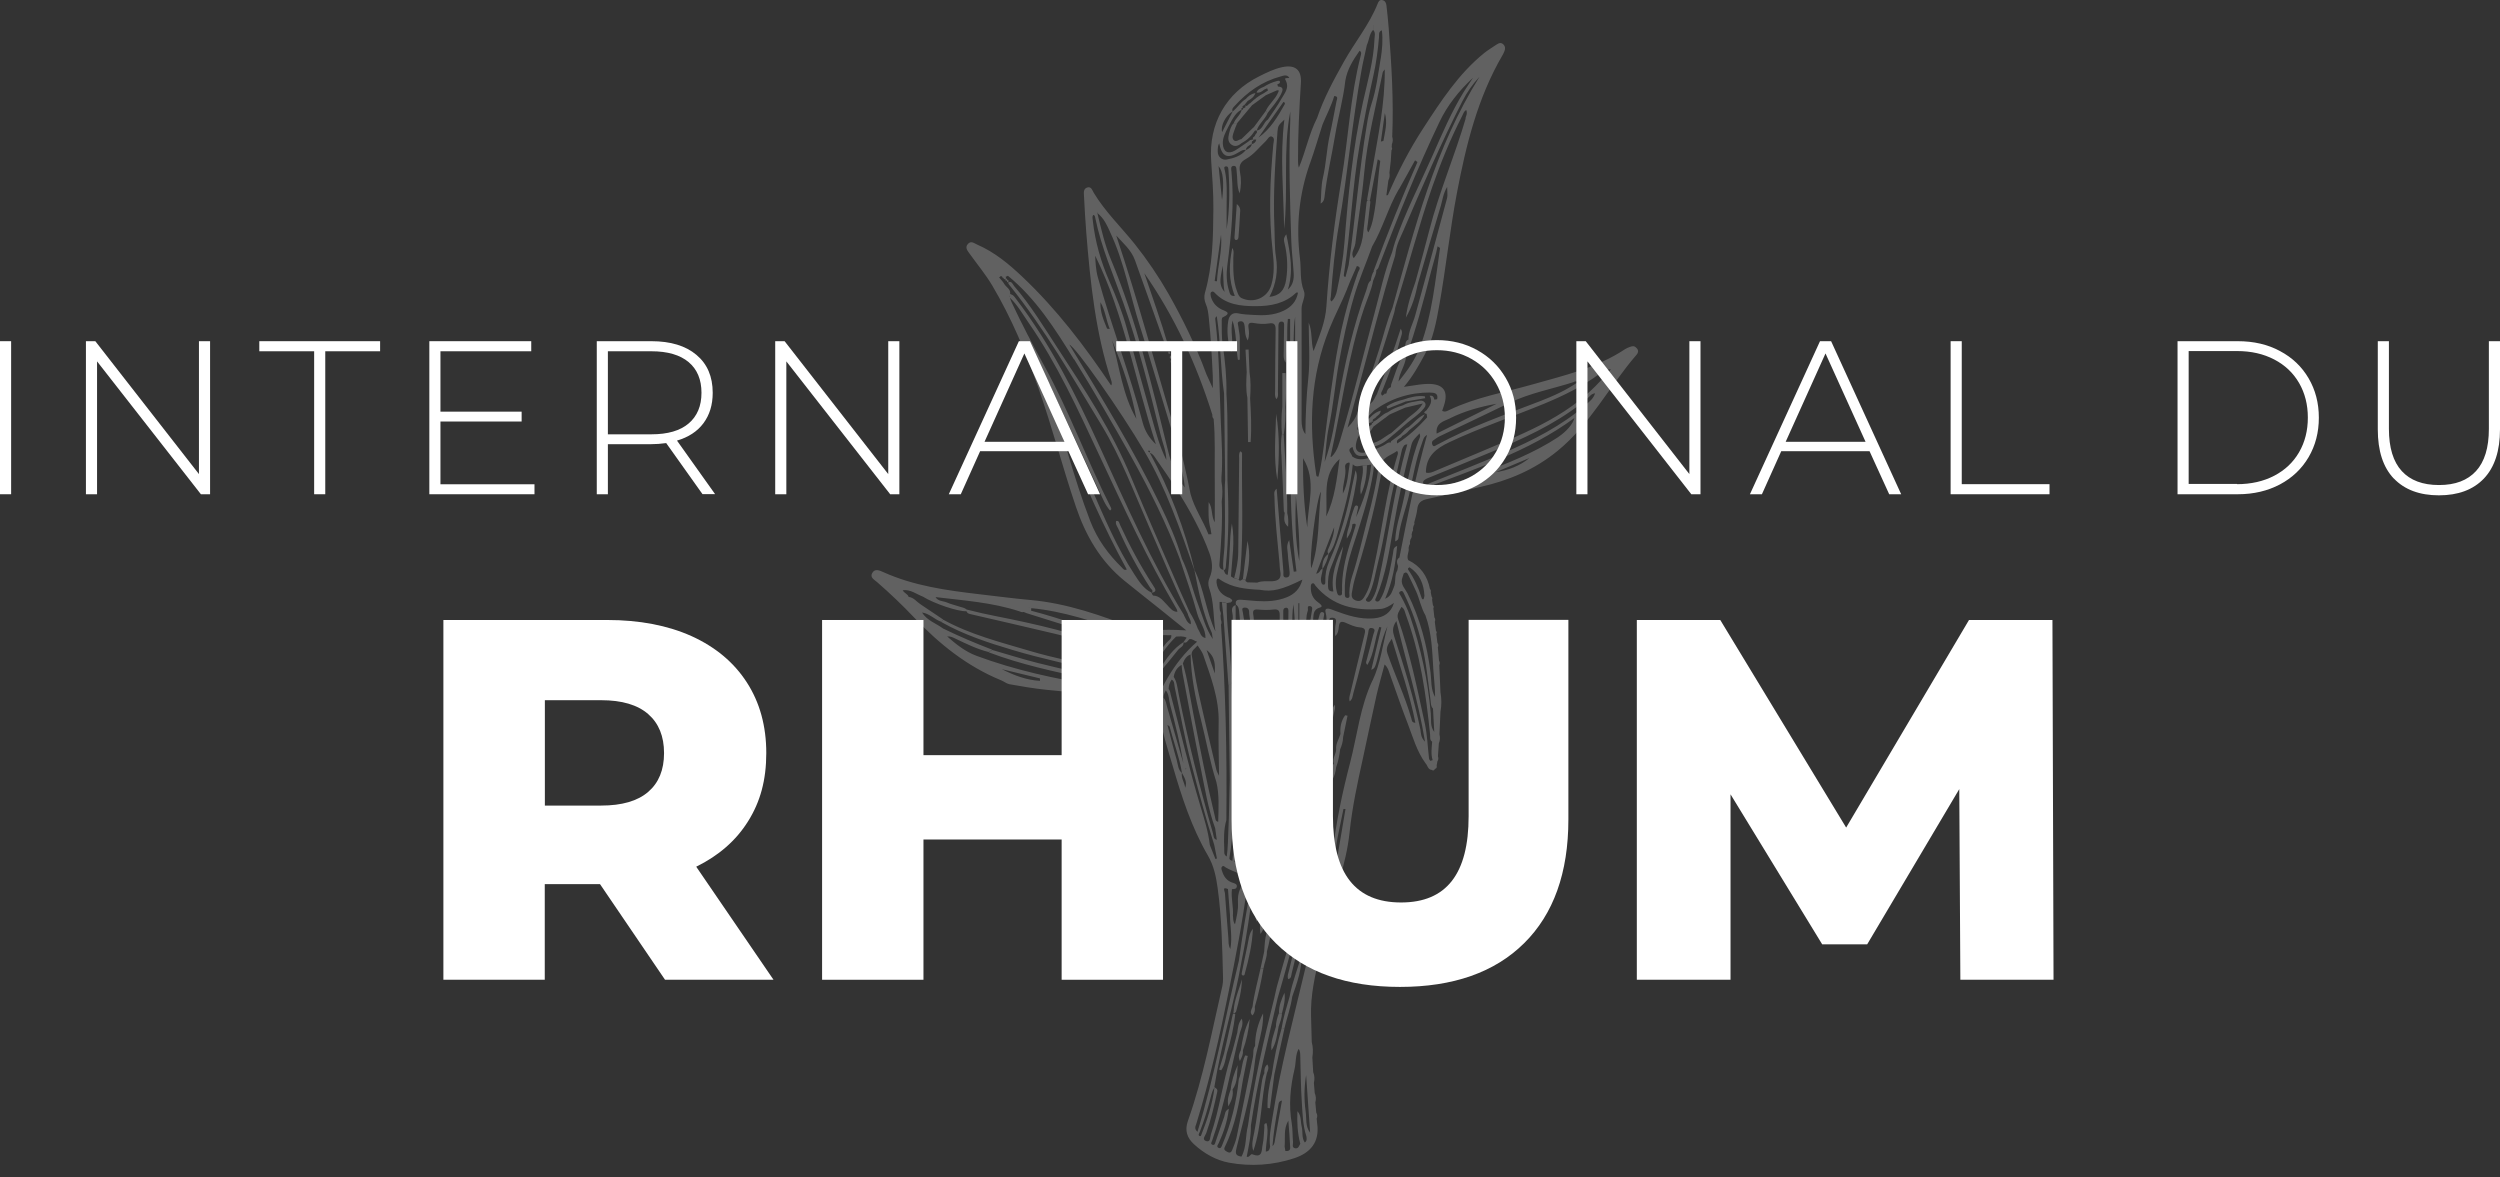 <?xml version="1.0" encoding="utf-8"?>
<svg width="189" height="89" viewBox="0 0 189 89" fill="none" xmlns="http://www.w3.org/2000/svg">
<rect x="0" y="0" width="189" height="89" fill="#333333" stroke="none"/>
<g opacity="0.23">
<path d="M94.194 11.354C94.194 11.354 94.194 11.354 94.206 11.354C94.206 11.354 94.212 11.348 94.218 11.342L94.2 11.354H94.194Z" fill="white"/>
<path d="M94.654 10.896C94.654 10.896 94.654 10.89 94.654 10.885H94.648H94.654C94.654 10.885 94.648 10.885 94.643 10.89C94.643 10.89 94.643 10.89 94.643 10.896C94.643 10.896 94.643 10.896 94.654 10.896Z" fill="white"/>
<path d="M123.72 26.313C123.566 26.127 123.393 26.159 123.214 26.23C123.092 26.275 122.964 26.326 122.855 26.397C120.707 27.826 118.239 28.386 115.816 29.075C113.726 29.667 111.572 30.04 109.585 30.986C109.418 31.064 109.258 31.179 109.027 31.064C109.072 30.935 109.117 30.8 109.162 30.664C109.521 29.57 109.124 29.017 107.97 29.023C107.745 29.023 107.521 29.049 107.297 29.075C106.957 29.12 106.624 29.171 106.136 29.248C106.835 28.418 107.271 27.607 107.707 26.809C108.342 25.644 108.585 24.337 108.816 23.043C109.316 20.231 109.611 17.392 110.143 14.586C110.835 10.949 111.713 7.383 113.604 4.145C113.649 4.062 113.694 3.978 113.726 3.888C113.81 3.701 113.81 3.515 113.656 3.36C113.489 3.193 113.316 3.251 113.143 3.367C112.835 3.579 112.502 3.772 112.213 4.004C110.271 5.574 108.931 7.647 107.591 9.707C106.553 11.303 105.675 12.996 104.925 14.753C104.886 14.753 104.848 14.759 104.809 14.766C104.861 14.386 104.912 14.006 104.963 13.627C105.066 13.446 105.072 13.26 105.04 13.06C105.072 12.758 105.104 12.455 105.143 12.159C105.143 12.082 105.149 12.005 105.156 11.934C105.168 11.741 105.181 11.554 105.194 11.361C105.252 11.29 105.265 11.213 105.213 11.129C105.213 11.052 105.22 10.981 105.226 10.904C105.309 10.717 105.309 10.524 105.252 10.331C105.367 7.608 105.2 4.892 104.989 2.176C104.944 1.59 104.886 1.011 104.816 0.425C104.797 0.232 104.72 0.045 104.495 0.007C104.309 -0.032 104.22 0.103 104.162 0.251C103.534 1.848 102.431 3.174 101.604 4.654C100.835 6.031 100.079 7.415 99.572 8.921C98.963 10.112 98.713 11.438 98.194 12.674C98.13 12.475 98.13 12.288 98.13 12.108C98.123 10.164 98.226 8.22 98.348 6.276C98.412 5.272 97.918 4.866 96.925 5.079C96.309 5.214 95.752 5.491 95.2 5.767C92.675 7.023 91.367 9.353 91.566 12.165C91.649 13.369 91.739 14.579 91.732 15.789C91.713 17.926 91.687 20.07 91.091 22.149C91.014 22.425 91.046 22.722 91.162 22.985C91.303 23.301 91.341 23.636 91.38 23.977C91.54 25.464 91.617 26.951 91.687 28.444C91.7 28.695 91.687 28.952 91.687 29.351C91.482 28.901 91.335 28.585 91.194 28.27C90.796 27.169 90.328 26.101 89.822 25.045C89.36 24.08 88.86 23.14 88.335 22.207C87.585 20.894 86.732 19.638 85.79 18.454C84.758 17.167 83.559 16.015 82.694 14.586C82.578 14.399 82.508 14.064 82.181 14.18C81.892 14.283 81.937 14.579 81.95 14.817C82.001 15.738 82.046 16.665 82.123 17.585C82.431 21.37 82.816 25.142 84.014 28.779C84.053 28.901 84.078 29.023 84.001 29.139C82.021 26.184 79.873 23.365 77.283 20.919C76.27 19.96 75.194 19.066 73.892 18.499C73.662 18.403 73.418 18.171 73.174 18.441C72.918 18.731 73.162 18.976 73.315 19.194C73.886 19.992 74.514 20.745 75.02 21.595C76.469 24.041 77.559 26.648 78.501 29.326C79.546 32.286 80.328 35.325 81.335 38.298C82.072 40.487 83.194 42.431 85.008 43.905C85.899 44.632 86.803 45.334 87.7 46.054C88.367 46.589 89.027 47.123 89.687 47.657C88.784 47.612 87.918 47.567 87.066 47.715C86.63 47.786 86.271 47.696 85.873 47.541C83.29 46.537 80.687 45.61 77.892 45.359C76.597 45.243 75.309 45.07 74.02 44.922C71.546 44.632 69.085 44.291 66.783 43.255C66.514 43.132 66.129 42.946 65.931 43.338C65.757 43.673 66.117 43.834 66.315 44.014C67.283 44.857 68.213 45.739 69.097 46.672C70.995 48.674 73.104 50.373 75.681 51.429C75.905 51.519 76.104 51.693 76.335 51.731C77.239 51.892 78.149 52.047 79.065 52.144C80.527 52.298 81.989 52.407 83.457 52.517C83.796 52.542 83.969 52.613 83.905 53.019C83.553 55.33 83.7 57.66 83.713 59.977C83.713 60.292 83.783 60.608 83.828 60.917C83.854 61.078 83.976 61.2 84.097 61.264C84.283 61.367 84.354 61.148 84.444 61.052C84.771 60.685 85.014 60.26 85.194 59.797C85.867 58.014 86.534 56.224 87.207 54.441C87.264 54.287 87.226 54.107 87.36 53.971C87.424 53.907 87.444 53.798 87.559 53.811C87.681 53.823 87.674 53.92 87.687 54.017C87.848 55.349 88.277 56.617 88.655 57.898C89.335 60.241 90.085 62.558 91.316 64.676C91.771 65.454 91.937 66.291 92.053 67.128C92.367 69.394 92.405 71.685 92.463 73.977C92.463 74.163 92.45 74.356 92.412 74.537C91.623 77.954 90.982 81.411 89.809 84.732C89.546 85.472 89.745 86.032 90.277 86.515C91.034 87.21 91.944 87.719 92.918 87.899C94.566 88.201 96.245 88.092 97.854 87.558C99.04 87.165 99.777 86.361 99.579 84.957C99.559 84.829 99.553 84.694 99.54 84.565C99.611 84.404 99.591 84.256 99.508 84.108C99.482 83.85 99.457 83.599 99.438 83.342C99.508 83.097 99.489 82.866 99.393 82.634C99.373 82.376 99.348 82.125 99.329 81.868C99.393 81.591 99.386 81.314 99.277 81.05C99.258 80.683 99.239 80.31 99.213 79.943C99.277 79.551 99.271 79.165 99.168 78.778C99.149 78.147 99.136 77.51 99.117 76.879C99.059 75.257 99.418 73.7 99.803 72.142C99.97 71.466 100.136 70.784 100.29 70.102C100.829 67.701 101.771 65.403 102.027 62.931C102.226 61.032 102.63 59.166 103.04 57.306C103.386 55.722 103.713 54.132 104.066 52.555C104.239 51.802 104.457 51.062 104.675 50.232C104.931 50.47 104.976 50.695 105.047 50.895C105.502 52.156 105.925 53.424 106.412 54.673C106.809 55.703 107.104 56.791 107.771 57.705C107.931 57.872 107.944 58.181 108.245 58.207C108.361 58.297 108.431 58.233 108.483 58.13C108.63 58.091 108.63 57.981 108.611 57.866C108.63 57.763 108.649 57.66 108.668 57.557C108.745 57.441 108.758 57.319 108.707 57.183C108.733 56.855 108.752 56.52 108.777 56.192C108.874 55.973 108.88 55.742 108.822 55.51C108.848 54.943 108.874 54.377 108.899 53.811C108.989 53.321 108.989 52.832 108.899 52.337C108.867 51.654 108.835 50.972 108.809 50.29C108.861 50.174 108.861 50.058 108.79 49.955C108.758 49.614 108.726 49.273 108.7 48.932C108.758 48.816 108.745 48.7 108.668 48.597C108.643 48.372 108.611 48.14 108.585 47.915C108.636 47.831 108.624 47.76 108.559 47.689C108.527 47.464 108.502 47.232 108.47 47.007C108.521 46.891 108.515 46.775 108.438 46.672C108.412 46.441 108.386 46.215 108.361 45.984C108.406 45.9 108.399 45.829 108.329 45.765C108.309 45.623 108.284 45.475 108.265 45.334C108.297 45.243 108.284 45.16 108.226 45.089C108.207 44.98 108.181 44.877 108.162 44.767C108.194 44.677 108.168 44.593 108.104 44.523C107.906 43.531 107.386 42.791 106.463 42.347C106.303 42.038 106.553 41.735 106.489 41.426L106.534 41.227C106.598 41.15 106.617 41.066 106.585 40.969C106.604 40.905 106.617 40.834 106.636 40.77C106.72 40.66 106.752 40.538 106.72 40.403C106.733 40.339 106.752 40.268 106.765 40.203C106.829 40.126 106.848 40.043 106.816 39.953C106.835 39.882 106.848 39.817 106.867 39.746C106.925 39.669 106.944 39.586 106.918 39.495C106.995 39.167 107.111 38.839 107.143 38.504C107.188 38.002 107.457 37.816 107.925 37.719C109.252 37.442 110.566 37.114 111.886 36.818C114.047 36.335 116.021 35.505 117.765 34.076C120.246 32.048 121.675 29.177 123.733 26.809C123.829 26.699 123.899 26.519 123.758 26.345L123.72 26.313ZM119.015 28.849C119.117 28.817 119.233 28.849 119.348 28.849C118.419 29.499 117.425 29.944 116.412 30.336C113.777 31.347 111.111 32.286 108.617 33.638C108.508 33.696 108.38 33.818 108.29 33.632C108.239 33.516 108.226 33.374 108.367 33.284C108.527 33.181 108.668 33.059 108.835 32.982C110.585 32.145 112.342 31.321 114.085 30.471C115.656 29.705 117.374 29.403 119.015 28.869V28.849ZM109.617 31.623C110.726 31.07 111.918 30.742 113.149 30.523C111.643 31.269 110.136 32.023 108.611 32.782C108.515 31.958 109.168 31.849 109.617 31.63V31.623ZM108.111 29.68C108.406 29.68 108.758 29.712 108.649 30.182C108.579 30.195 108.508 30.201 108.438 30.214C108.342 30.458 108.245 30.697 108.149 30.941C108.245 30.697 108.342 30.458 108.438 30.214C108.399 30.053 108.367 29.886 108.085 29.918C108.348 30.368 108.085 30.684 107.848 31.012C107.809 31.064 107.47 31.218 107.854 31.289C107.867 31.379 107.88 31.462 107.893 31.553C108.085 31.437 108.194 31.257 108.277 31.057C108.483 30.838 108.624 30.587 108.649 30.285C108.624 30.587 108.483 30.832 108.277 31.057C108.194 31.257 108.085 31.437 107.893 31.553C107.213 32.299 106.482 32.988 105.63 33.529C105.489 33.168 105.931 33.181 106.002 32.962C106.207 32.846 106.393 32.711 106.534 32.525C106.963 32.164 107.45 31.855 107.713 31.321C107.213 31.54 106.886 31.971 106.483 32.299C106.22 32.396 106.085 32.641 105.893 32.821C105.649 33.001 105.406 33.181 105.162 33.361C105.162 33.394 105.156 33.426 105.149 33.458C104.918 33.406 104.777 33.593 104.598 33.677C104.143 33.889 103.694 34.121 103.194 34.211C102.694 34.301 102.425 34.056 102.514 33.554C102.604 33.033 102.854 32.595 103.341 32.331C103.271 32.222 103.399 32.132 103.386 32.029C103.489 32.061 103.579 31.862 103.694 31.984C103.656 31.875 103.694 31.836 103.816 31.887C103.675 31.675 103.938 31.662 104.008 31.559C104.111 31.405 104.354 31.36 104.386 31.044C103.861 31.199 103.572 31.553 103.29 31.907C103.091 32.126 102.899 32.344 102.7 32.57C102.476 32.351 102.72 32.222 102.822 32.113C103.162 31.739 103.527 31.398 103.88 31.038C105.149 30.117 106.566 29.667 108.13 29.673L108.111 29.68ZM101.835 45.198C101.63 45.185 101.675 44.934 101.668 44.773C101.643 44.149 101.72 43.531 101.841 42.92C102.04 41.896 102.418 40.931 102.726 39.94C103.22 38.343 103.726 36.741 103.893 35.067C104.015 35.016 104.143 34.958 104.265 34.906C104.104 36.393 103.758 37.841 103.373 39.277C102.995 40.718 102.681 42.173 102.213 43.589C102.085 43.982 102.021 44.394 102.008 44.812C102.008 44.96 102.104 45.218 101.841 45.205L101.835 45.198ZM101.45 44.69C101.45 44.812 101.508 44.986 101.329 45.018C101.13 45.05 101.098 44.87 101.059 44.722C100.912 44.136 101.008 43.557 101.155 42.984C101.297 42.424 101.463 41.871 101.54 41.298C101.04 42.379 100.591 43.473 100.803 44.716C100.476 44.728 100.405 44.568 100.399 44.329C100.38 43.834 100.425 43.364 100.617 42.894C101.45 40.828 102.181 38.723 102.521 36.502C102.566 36.226 102.643 35.955 102.482 35.556C102.38 36.02 102.297 36.374 102.226 36.734C101.848 38.704 101.303 40.628 100.482 42.463C100.277 42.926 100.175 43.428 100.194 43.943C100.194 44.046 100.213 44.201 100.059 44.201C99.931 44.201 99.899 44.072 99.873 43.956C99.809 43.628 99.989 43.332 99.989 43.01C100.207 42.662 100.38 42.289 100.438 41.877C100.822 41.426 100.976 40.86 101.13 40.313C101.604 38.594 102.111 36.882 102.271 35.093C102.258 35.093 102.245 35.093 102.232 35.086C102.245 35.086 102.258 35.086 102.271 35.093C102.489 35.357 102.764 35.215 103.021 35.189C103.136 35.189 103.245 35.176 103.361 35.17C103.463 35.151 103.559 35.138 103.662 35.119C103.547 36.509 103.085 37.816 102.527 39.096C102.566 38.884 102.604 38.665 102.656 38.453C102.675 38.356 102.7 38.26 102.585 38.221C102.463 38.182 102.418 38.292 102.386 38.376C102.226 38.807 102.079 39.244 102.014 39.708C102.072 39.676 102.111 39.618 102.175 39.611C102.111 39.618 102.066 39.682 102.014 39.708C101.931 40.004 101.79 40.294 101.822 40.718C102.085 40.326 102.213 39.991 102.245 39.624C102.604 39.495 102.476 39.766 102.438 39.895C102.329 40.294 102.188 40.68 102.066 41.072C101.694 42.25 101.418 43.441 101.463 44.69H101.45ZM95.226 64.392C94.905 64.399 94.829 64.251 94.957 63.968C95.546 62.648 95.848 61.245 96.155 59.842C96.29 59.224 96.521 58.632 96.598 58.001C96.963 58.097 96.726 58.336 96.7 58.496C96.335 60.357 95.899 62.204 95.303 64.006C95.264 64.129 95.252 64.264 95.226 64.386V64.392ZM96.553 57.209C96.495 57.286 96.469 57.377 96.469 57.467C96.469 57.37 96.502 57.286 96.553 57.209C96.579 57.17 96.617 57.132 96.662 57.1C96.617 57.132 96.585 57.17 96.553 57.209ZM97.014 54.976C97.014 54.976 97.034 54.918 97.034 54.892C97.034 54.918 97.027 54.95 97.014 54.976ZM96.95 56.076C97.188 55.967 97.155 55.729 97.194 55.536C97.752 52.89 98.29 50.245 98.707 47.574C98.777 47.11 98.707 46.634 98.867 46.177C98.918 46.041 98.771 45.778 99.046 45.823C99.277 45.855 99.194 46.093 99.168 46.254C99.014 47.245 98.835 48.224 98.688 49.215C98.329 51.648 97.719 54.029 97.181 56.424C97.136 56.623 97.117 56.842 96.912 56.965C96.925 56.668 96.938 56.372 96.944 56.076H96.95ZM98.155 47.574V45.604C98.155 45.604 98.207 45.604 98.232 45.604V47.586C98.232 47.586 98.181 47.58 98.155 47.574ZM98.508 34.642C99.559 36.335 98.867 38.124 98.829 39.882C98.566 38.15 98.495 36.399 98.508 34.642ZM102.457 18.46C102.668 16.671 102.97 14.895 103.13 13.099C103.367 10.511 104.027 8.007 104.534 5.471C104.553 5.388 104.636 5.323 104.688 5.246C104.713 7.847 104.162 10.37 103.732 12.912C103.611 13.646 103.476 14.373 103.348 15.107C103.425 15.12 103.495 15.133 103.572 15.146C103.765 14.109 103.963 13.079 104.156 12.043C104.22 12.082 104.284 12.12 104.348 12.165C104.149 13.594 104.111 15.043 103.822 16.459C103.745 16.845 103.643 17.225 103.45 17.572C103.29 17.386 103.38 17.18 103.399 16.98C103.457 16.459 103.527 15.937 103.585 15.41C103.598 15.313 103.636 15.159 103.482 15.133C103.322 15.107 103.322 15.268 103.309 15.358C103.207 16.214 103.117 17.07 103.021 17.933C102.918 18.518 102.72 19.059 102.341 19.523C102.341 19.729 102.335 19.928 102.168 20.012C102.329 19.928 102.341 19.729 102.341 19.523C102.072 19.136 102.412 18.802 102.45 18.448L102.457 18.46ZM104.72 4.892C104.72 4.853 104.726 4.815 104.72 4.776C104.72 4.815 104.72 4.853 104.72 4.892ZM104.694 5.072C104.694 5.111 104.688 5.156 104.688 5.188C104.688 5.15 104.688 5.111 104.694 5.072ZM104.297 11.039C104.265 11.168 104.245 11.296 104.22 11.425C104.239 11.296 104.265 11.168 104.297 11.039ZM101.835 21.853C101.912 21.66 101.989 21.473 102.066 21.28C102.239 20.887 102.406 20.501 102.579 20.108C102.611 19.922 102.688 19.761 102.797 19.613C102.688 19.761 102.611 19.928 102.579 20.108C102.97 20.192 102.72 20.437 102.668 20.585C102.284 21.692 101.925 22.805 101.643 23.938C101.002 26.487 100.688 29.094 100.335 31.694C100.155 33.02 100.04 34.359 99.764 35.666C99.739 35.794 99.7 35.917 99.675 36.033C99.502 36.045 99.514 35.936 99.502 35.852C98.931 32.113 99.059 28.45 100.495 24.878C100.905 23.848 101.431 22.876 101.841 21.853H101.835ZM99.867 37.165C99.643 39.193 99.771 41.124 99.136 42.958C98.931 42.405 99.527 37.622 99.867 37.165ZM100.861 39.849C100.873 40.364 100.681 40.828 100.508 41.298C100.438 41.484 100.29 41.658 100.418 41.877C100.034 42.16 99.957 42.566 99.97 43.01C99.777 43.036 99.835 43.306 99.502 43.377C99.976 42.147 100.418 41.002 100.861 39.856V39.849ZM101.271 34.7C101.066 36.181 100.918 37.674 100.258 39.051C100.386 37.552 99.912 35.923 101.271 34.7ZM101.694 35.344C101.656 35.125 101.777 34.99 102.002 34.964C102.014 34.99 102.027 35.016 102.04 35.041C101.906 35.769 101.925 36.522 101.521 37.32C101.482 36.573 101.803 35.968 101.694 35.337V35.344ZM103.489 34.404C103.489 34.481 103.495 34.552 103.502 34.629C103.066 34.732 102.63 34.81 102.226 34.507C102.194 34.269 101.752 34.018 102.245 33.786C102.418 34.462 102.668 34.584 103.489 34.404ZM103.7 34.32C103.739 34.301 103.777 34.288 103.816 34.269C103.777 34.288 103.739 34.301 103.7 34.32ZM102.258 44.503C102.335 44.02 102.482 43.551 102.623 43.081C103.418 40.461 104.104 37.816 104.534 35.106C104.547 35.016 104.54 34.919 104.547 34.822C104.829 34.462 105.277 34.353 105.617 34.089C105.681 34.166 105.7 34.25 105.668 34.353C104.809 37.114 104.502 39.998 103.88 42.81C103.726 43.505 103.63 44.226 103.284 44.87C103.117 45.179 102.95 45.572 102.482 45.391C102.034 45.218 102.213 44.812 102.258 44.51V44.503ZM103.399 45.121C103.861 44.297 103.957 43.377 104.188 42.482C104.668 40.635 104.899 38.736 105.329 36.882C105.553 35.91 105.771 34.938 105.995 33.966C106.079 33.793 106.13 33.58 106.393 33.599C105.374 37.03 104.976 40.596 104.188 44.072C104.091 44.497 103.976 44.915 103.739 45.288C103.643 45.437 103.495 45.578 103.322 45.449C103.168 45.34 103.341 45.218 103.399 45.115V45.121ZM105.649 29.036C105.649 29.036 105.688 28.972 105.707 28.927C105.694 28.972 105.675 29.01 105.649 29.036ZM107.399 26.114C107.021 27.144 106.418 28.012 105.726 28.843C105.784 28.193 106.226 27.659 106.29 27.015C107.053 24.891 107.63 22.709 108.188 20.527C108.348 19.89 108.559 19.265 108.681 18.621C108.745 18.66 108.803 18.699 108.867 18.744C108.508 21.228 108.277 23.739 107.399 26.12V26.114ZM106.483 25.753C106.483 25.811 106.483 25.869 106.476 25.921C106.483 25.869 106.489 25.811 106.483 25.753ZM108.7 18.39C108.726 18.242 108.771 18.1 108.829 17.939C108.771 18.094 108.726 18.242 108.7 18.39ZM110.809 8.947C109.976 11.792 108.797 14.521 108.059 17.398C107.726 18.705 107.361 20.005 107.008 21.305C106.7 22.187 106.399 23.069 106.284 24.009C106.752 23.217 107.008 22.348 107.188 21.46C107.765 19.484 108.335 17.508 108.931 15.538C109.059 15.114 109.092 14.656 109.406 14.129C109.406 14.508 109.457 14.753 109.399 14.978C108.611 17.933 107.809 20.881 106.995 23.829C106.829 24.447 106.483 25.013 106.476 25.67C106.22 25.773 106.271 26.03 106.207 26.23C106.245 26.429 106.015 26.59 106.117 26.796C105.662 27.491 105.47 28.302 105.175 29.062C105.168 29.133 105.162 29.203 105.149 29.274C104.931 29.351 104.848 29.525 104.816 29.738C104.777 29.75 104.745 29.763 104.707 29.776C104.668 29.802 104.63 29.828 104.591 29.853C104.559 29.873 104.527 29.892 104.489 29.911C104.476 29.924 104.463 29.944 104.45 29.95C104.418 29.982 104.386 30.001 104.354 30.008C104.335 30.008 104.322 30.008 104.303 30.008C104.316 30.014 104.335 30.014 104.354 30.008C104.38 30.008 104.412 29.989 104.45 29.95C104.463 29.937 104.476 29.924 104.489 29.911C104.322 29.744 104.476 29.596 104.534 29.454C105.027 28.199 105.534 26.944 105.867 25.631C105.931 25.386 106.085 25.142 105.893 24.852C105.367 26.538 104.72 28.167 104.091 29.808C103.938 30.027 103.873 30.31 103.643 30.478C103.482 30.568 103.329 30.658 103.162 30.755C103.059 30.523 103.194 30.362 103.258 30.195C104.034 28.032 104.732 25.843 105.399 23.648C105.438 23.526 105.45 23.391 105.476 23.262C106.45 20.224 107.233 17.128 108.284 14.116C108.925 12.281 109.662 10.479 110.547 8.748C110.624 8.6 110.656 8.426 110.848 8.316C110.951 8.555 110.848 8.748 110.784 8.947H110.809ZM111.354 5.89C111.124 6.244 110.88 6.591 110.662 6.945C109.707 8.49 109.008 10.164 108.271 11.824C107.316 13.981 106.226 16.073 105.463 18.306C105.38 18.557 105.316 18.808 105.245 19.066C105.335 19.066 105.425 19.072 105.508 19.078C105.585 18.467 105.886 17.926 106.124 17.373C107.527 14.097 108.938 10.82 110.559 7.647C110.899 6.978 111.329 6.36 111.854 5.8C108.489 11.187 106.938 17.25 105.271 23.269C105.309 23.269 105.348 23.269 105.38 23.269C105.341 23.269 105.303 23.269 105.271 23.269C104.841 24.279 104.604 25.348 104.271 26.39C103.745 28.025 103.226 29.66 102.604 31.263C102.463 31.63 102.258 31.952 101.873 32.331C102.149 31.321 102.393 30.458 102.63 29.59C103.566 26.178 104.412 22.735 105.463 19.355C105.489 19.265 105.495 19.169 105.508 19.078C105.418 19.078 105.329 19.072 105.245 19.066C104.649 20.559 104.335 22.136 103.912 23.681C103.079 26.751 102.341 29.853 101.425 32.904C101.252 33.477 101.123 34.082 100.675 34.526C100.649 34.533 100.617 34.539 100.591 34.546C100.591 34.514 100.598 34.488 100.604 34.456C101.438 30.716 101.906 26.892 103.143 23.249C103.373 22.573 103.681 21.93 103.809 21.222C103.899 20.971 104.066 20.739 104.047 20.417C104.213 20.321 104.232 20.153 104.284 20.025C105.681 16.375 107.136 12.751 108.822 9.224C109.425 7.956 110.303 6.855 111.348 5.89H111.354ZM105.752 14.322C106.175 13.594 106.566 12.854 106.976 12.12C107.04 12.165 107.098 12.21 107.162 12.249C105.976 14.94 104.886 17.662 103.841 20.488C103.854 20.488 103.861 20.488 103.873 20.482C103.72 20.72 103.668 20.964 103.63 21.209C103.399 21.383 103.393 21.666 103.303 21.911C102.322 24.595 101.681 27.369 101.2 30.182C100.931 31.778 100.7 33.381 100.143 34.925C100.239 34.056 100.271 33.175 100.45 32.325C100.797 30.716 100.925 29.081 101.213 27.465C101.521 25.76 101.88 24.067 102.367 22.406C102.745 21.119 103.284 19.896 103.732 18.634C104.54 17.257 104.944 15.693 105.745 14.315L105.752 14.322ZM107.367 11.322C107.233 11.522 107.117 11.734 107.034 11.96C107.117 11.734 107.239 11.522 107.367 11.322ZM104.585 10.653C104.572 10.91 104.547 11.161 104.508 11.412C104.547 11.161 104.572 10.91 104.585 10.653C104.521 10.672 104.457 10.685 104.393 10.704C104.495 9.983 104.591 9.263 104.694 8.548C104.912 9.269 104.707 9.958 104.585 10.659V10.653ZM104.38 4.435C104.188 5.568 104.059 6.707 103.7 7.808C103.527 8.342 103.418 8.902 103.329 9.462C102.739 12.976 102.463 16.529 101.957 20.05C101.88 20.346 101.797 20.642 101.72 20.939C101.591 20.926 101.579 20.842 101.598 20.739C102.117 17.495 102.22 14.2 102.79 10.955C103.104 9.185 103.438 7.428 103.835 5.677C104.047 4.738 104.168 3.785 104.252 2.819C104.271 2.633 104.194 2.382 104.47 2.292C104.559 3.006 104.495 3.721 104.386 4.429L104.38 4.435ZM104.47 2.086C104.47 2.086 104.47 2.066 104.47 2.054C104.47 2.066 104.47 2.073 104.47 2.086ZM104.438 1.931C104.425 1.893 104.406 1.86 104.386 1.828C104.412 1.86 104.425 1.893 104.438 1.931ZM103.861 1.893C103.809 1.996 103.797 2.131 103.809 2.26C104.015 2.465 103.918 2.723 103.912 2.955C103.848 4.59 103.386 6.16 103.034 7.744C102.271 11.226 101.918 14.753 101.643 18.3C101.547 19.542 101.335 20.771 101.072 21.994C101.008 22.29 100.899 22.561 100.668 22.792C100.514 22.677 100.604 22.541 100.611 22.432C100.752 20.604 100.912 18.776 101.226 16.967C101.893 13.105 102.232 9.192 102.925 5.336C103.04 4.686 103.2 4.049 103.335 3.399C103.515 3.025 103.508 2.581 103.803 2.26C103.79 2.131 103.803 1.996 103.854 1.893H103.861ZM101.04 6.978C101.002 7.035 100.957 7.093 100.925 7.158C100.963 7.093 101.002 7.035 101.04 6.978ZM99.034 12.359C99.38 11.387 99.668 10.402 99.982 9.417C99.803 9.346 99.707 9.218 99.63 9.063C99.7 9.218 99.803 9.346 99.982 9.417C100.277 8.696 100.649 8.007 100.867 7.261C101.194 7.274 101.079 7.473 101.04 7.653C100.867 8.509 100.72 9.372 100.527 10.228C100.29 11.284 100.264 12.371 100.014 13.434C99.867 14.064 99.893 14.74 99.841 15.39C100.123 15.229 100.123 14.972 100.149 14.747C100.329 13.221 100.688 11.728 100.938 10.209C101.168 8.831 101.553 7.486 101.707 6.096C101.848 5.24 102.297 4.532 102.784 3.836C102.79 3.708 102.835 3.618 102.893 3.547C102.931 3.502 102.982 3.47 103.04 3.45C102.982 3.476 102.931 3.502 102.893 3.547C102.829 3.611 102.79 3.701 102.784 3.836C102.963 3.939 102.899 4.1 102.861 4.242C102.079 7.312 101.931 10.486 101.412 13.594C100.886 16.761 100.489 19.947 100.277 23.153C100.2 24.357 99.732 25.438 99.303 26.545C99.091 25.831 99.232 25.09 98.938 24.389C98.938 25.798 99.053 27.214 98.906 28.605C98.758 30.008 98.7 31.411 98.688 32.827C98.45 32.505 98.399 32.145 98.399 31.771C98.399 28.952 98.412 26.139 98.399 23.32C98.399 22.863 98.745 22.419 98.572 21.988C98.252 21.19 98.38 20.353 98.277 19.535C97.97 17.083 98.207 14.682 99.034 12.346V12.359ZM98.226 42.424C97.905 40.796 97.905 39.148 97.969 37.5C98.111 39.135 98.277 40.776 98.226 42.424ZM97.546 9.057C97.418 12.12 97.521 15.178 97.623 18.235C97.649 19.046 97.758 19.851 97.803 20.662C97.829 21.112 97.752 21.557 97.361 21.891C97.803 20.52 97.546 19.188 97.245 17.714C96.995 18.023 97.066 18.203 97.111 18.396C97.329 19.304 97.373 20.231 97.232 21.151C97.104 21.975 96.732 22.355 95.969 22.445C96.482 21.473 96.63 20.456 96.463 19.426C96.348 18.692 96.38 17.965 96.348 17.231C96.239 14.792 96.393 12.359 96.579 9.926C96.611 9.526 96.655 9.456 97.098 9.044C96.752 11.837 97.046 14.573 97.079 17.315C97.412 14.36 96.976 11.374 97.546 8.426C97.546 8.632 97.553 8.838 97.546 9.05V9.057ZM93.162 18.744C92.905 19.96 92.867 21.17 93.354 22.368C92.995 22.413 92.976 22.181 92.918 21.994C92.719 21.37 92.7 20.726 92.784 20.083C93.091 17.72 93.322 15.364 93.098 12.976C93.085 12.816 93.001 12.539 93.284 12.539C93.501 12.539 93.469 12.79 93.489 12.944C93.566 13.498 93.489 14.071 93.713 14.618C93.841 14.09 93.848 13.543 93.745 13.022C93.655 12.545 93.745 12.262 94.194 12.017C94.79 11.683 95.207 11.123 95.7 10.659C95.841 10.524 95.957 10.235 96.168 10.331C96.399 10.441 96.277 10.737 96.258 10.949C96.143 12.288 96.04 13.62 96.027 14.965C96.008 16.304 96.059 17.643 96.213 18.976C96.309 19.838 96.367 20.713 96.104 21.563C95.816 22.516 94.777 22.96 93.873 22.541C93.662 22.445 93.598 22.239 93.527 22.046C93.207 21.215 93.232 20.34 93.239 19.471C93.239 19.227 93.316 18.982 93.162 18.744ZM92.598 12.886C92.572 12.777 92.476 12.59 92.694 12.577C92.867 12.571 92.861 12.751 92.873 12.88C92.976 14.367 92.963 15.86 92.732 17.341C92.732 16.742 92.732 16.137 92.732 15.538C92.739 14.65 92.784 13.762 92.598 12.88V12.886ZM92.431 20.076C92.514 20.733 92.45 21.402 92.578 22.065C92.021 21.447 92.361 20.752 92.431 20.076ZM92.386 15.133C92.303 14.296 92.213 13.453 92.123 12.558C92.463 12.938 92.559 13.768 92.386 15.133ZM96.258 10.164L96.277 10.132L96.29 10.17H96.258V10.164ZM97.521 6.25C97.521 6.289 97.521 6.327 97.521 6.366C97.521 6.327 97.521 6.289 97.521 6.25ZM93.181 8.406C93.111 8.233 93.232 8.123 93.329 8.02C94.29 6.958 95.418 6.154 96.816 5.78C97.04 5.722 97.29 5.6 97.476 5.883C97.373 5.941 97.059 5.832 97.181 6.044C97.514 6.649 97.104 7.055 96.867 7.486C96.566 8.027 96.194 8.522 95.854 9.037C95.899 9.082 95.95 9.127 95.995 9.179C96.341 8.683 96.688 8.194 97.034 7.698C97.181 7.377 97.361 7.061 97.457 6.72C97.361 7.055 97.181 7.37 97.034 7.698C97.111 7.737 97.168 7.801 97.13 7.872C96.598 8.825 96.04 9.758 95.136 10.408C95.425 9.996 95.713 9.584 95.995 9.179C95.95 9.134 95.899 9.089 95.854 9.037C95.502 9.243 95.489 9.81 94.995 9.874C95.123 10.054 94.873 10.125 94.873 10.267C94.816 10.357 94.63 10.395 94.752 10.55C94.713 10.55 94.668 10.537 94.636 10.55C94.604 10.569 94.598 10.582 94.604 10.601C94.521 10.531 94.444 10.659 94.38 10.698C94.034 10.923 93.707 11.181 93.354 11.387C92.835 11.683 92.476 11.47 92.444 10.865C92.425 10.408 92.642 10.028 92.835 9.636C93.264 8.78 93.495 8.477 93.861 8.291C93.829 8.181 93.861 8.136 93.963 8.162C93.873 8.027 93.989 7.988 94.079 7.943C94.091 7.956 94.104 7.956 94.111 7.969C94.104 7.962 94.098 7.949 94.085 7.943H94.072C94.155 7.84 94.245 7.731 94.329 7.628C94.553 7.492 94.784 7.37 94.912 7.035C94.559 7.106 94.361 7.274 94.187 7.48C93.784 7.718 93.553 8.143 93.194 8.426C92.925 8.947 92.662 9.469 92.392 9.99C92.258 9.514 92.649 8.748 93.181 8.426V8.406ZM92.168 10.827C92.38 11.863 92.796 12.043 93.687 11.49C93.841 11.393 93.995 11.303 94.181 11.329C94.232 11.078 94.437 10.988 94.63 10.885C94.63 10.814 94.643 10.743 94.649 10.672C94.739 10.685 94.752 10.627 94.764 10.563C94.796 10.563 94.829 10.563 94.861 10.543C94.899 10.543 94.938 10.556 94.976 10.556C94.938 10.743 94.829 10.852 94.643 10.891C94.585 11.136 94.405 11.258 94.187 11.342C93.816 11.805 93.258 11.96 92.732 12.062C92.425 12.12 92.053 11.902 92.059 11.432C92.059 11.226 92.066 11.02 92.168 10.833V10.827ZM92.309 17.74C92.425 18.924 92.059 20.076 92.001 21.267C91.944 21.267 91.886 21.254 91.828 21.248C91.989 20.076 92.149 18.911 92.309 17.74ZM91.534 22.342C91.514 22.252 91.489 22.149 91.572 22.078C91.662 22.007 91.745 22.039 91.816 22.116C92.668 23.037 93.79 23.146 94.931 23.146C96.059 23.146 97.143 22.953 98.002 22.116C98.008 22.11 98.04 22.116 98.13 22.123C98.008 22.799 97.611 23.224 97.021 23.5C96.296 23.842 95.527 23.861 94.752 23.809C94.373 23.784 93.995 23.777 93.63 23.694C93.143 23.584 92.918 23.893 92.861 24.234C92.726 25.032 92.809 25.831 93.078 26.609C93.296 25.824 92.976 25.02 93.181 24.228C93.489 25.193 93.431 26.217 93.585 27.208C93.63 27.208 93.675 27.201 93.726 27.195C93.726 26.629 93.739 26.062 93.726 25.496C93.719 25.232 93.643 24.974 93.623 24.71C93.611 24.562 93.476 24.337 93.739 24.292C94.008 24.247 94.072 24.453 94.098 24.685C94.136 25.007 94.098 25.348 94.329 25.74C94.469 25.354 94.425 25.064 94.386 24.781C94.341 24.472 94.431 24.363 94.745 24.414C95.136 24.479 95.534 24.524 95.925 24.453C96.348 24.376 96.444 24.556 96.438 24.942C96.412 26.474 96.405 28.006 96.399 29.538C96.399 29.738 96.348 29.95 96.495 30.175C96.662 29.989 96.611 29.783 96.611 29.596C96.63 28.083 96.636 26.571 96.649 25.058C96.649 24.91 96.649 24.756 96.649 24.608C96.655 24.44 96.713 24.299 96.912 24.311C97.091 24.331 97.085 24.492 97.079 24.62C97.079 25.245 97.046 25.869 97.053 26.494C97.053 26.764 96.989 27.053 97.181 27.42C97.412 26.262 97.245 25.174 97.361 24.112C97.418 24.112 97.476 24.112 97.534 24.112V27.285C97.585 27.285 97.643 27.285 97.694 27.285C97.873 26.178 97.726 25.039 97.912 23.932V34.436C97.867 34.436 97.829 34.436 97.784 34.436V28.746C97.713 28.746 97.636 28.746 97.566 28.746C97.585 33.561 97.367 38.388 98.014 43.197C97.944 43.203 97.88 43.209 97.809 43.222C97.7 42.469 97.591 41.71 97.463 40.828C97.213 41.259 97.348 41.587 97.361 41.896C97.38 42.328 97.457 42.759 97.489 43.19C97.508 43.396 97.521 43.66 97.232 43.66C96.944 43.66 97.04 43.39 97.027 43.222C96.854 41.156 96.688 39.084 96.514 36.947C96.271 37.153 96.341 37.365 96.348 37.545C96.38 39.212 96.572 40.86 96.726 42.521C96.745 42.746 96.745 42.978 96.79 43.197C96.886 43.705 96.688 43.917 96.168 43.943C95.796 43.962 95.412 43.892 95.053 44.046C95.079 44.162 95.111 44.272 95.143 44.387C95.111 44.272 95.085 44.162 95.053 44.046C94.803 44.04 94.553 44.033 94.303 44.027C94.284 44.027 94.271 44.027 94.258 44.027C94.271 44.027 94.29 44.027 94.303 44.027C94.258 43.995 94.213 43.962 94.168 43.937C94.168 43.898 94.155 43.866 94.136 43.834C94.066 43.821 94.001 43.808 93.931 43.795C93.835 43.866 93.739 43.982 93.63 43.802C93.508 43.769 93.386 43.737 93.271 43.705L93.059 43.576C93.136 42.244 93.386 40.911 93.13 39.579C92.912 40.867 93.014 42.167 92.816 43.454C92.598 43.454 92.598 43.242 92.508 43.119C92.687 43.042 92.668 42.855 92.681 42.707C92.899 40.577 92.899 38.44 92.796 36.297C92.771 34.121 92.861 31.945 92.719 29.77C92.739 28.521 92.623 27.292 92.431 26.056C92.341 25.444 92.373 24.82 92.361 24.196C92.361 24.125 92.386 24.015 92.431 23.996C93.2 23.636 92.604 23.526 92.316 23.378C91.892 23.153 91.63 22.812 91.521 22.348L91.534 22.342ZM92.361 37.912C92.213 37.712 92.136 37.442 92.13 37.165C92.13 37.442 92.207 37.719 92.361 37.912C92.431 37.404 92.437 36.901 92.341 36.393C92.341 36.297 92.341 36.194 92.341 36.097C92.45 34.719 92.354 33.349 92.296 31.971C92.187 29.351 92.181 26.732 91.873 24.125C91.867 24.054 91.886 23.983 91.989 23.906C92.29 25.843 92.258 27.813 92.54 29.744C92.566 31.926 92.591 34.102 92.623 36.284C92.611 36.528 92.585 36.773 92.591 37.017C92.604 38.446 92.636 39.882 92.572 41.311C92.546 41.903 92.412 42.495 92.495 43.087C92.104 43.01 92.187 42.701 92.207 42.431C92.322 40.924 92.431 39.418 92.361 37.899V37.912ZM91.001 28.573C91.001 28.573 91.001 28.56 91.001 28.553C91.001 28.553 91.001 28.566 91.001 28.573ZM91.784 30.877C91.79 30.909 91.796 30.941 91.803 30.973C91.803 30.941 91.79 30.909 91.784 30.877ZM83.912 17.521C84.995 19.806 85.424 22.303 86.187 24.691C86.527 25.747 86.835 26.802 87.162 27.864C87.7 29.622 88.232 31.385 88.764 33.142C88.828 33.091 88.892 33.039 88.957 32.988C87.431 27.935 86.072 22.831 84.386 17.804C84.905 18.383 85.521 18.892 85.803 19.671C86.489 21.569 87.155 23.475 87.835 25.38C87.931 25.644 88.034 25.908 88.13 26.172C88.155 26.307 88.155 26.461 88.335 26.506C88.463 26.339 88.335 26.197 88.29 26.049C87.764 24.228 87.11 22.451 86.508 20.649C88.803 23.938 90.457 27.536 91.655 31.36C91.642 31.475 91.668 31.578 91.751 31.669C92.008 31.739 92.053 31.919 92.066 32.113C92.053 31.919 92.008 31.739 91.751 31.669C91.886 33.149 91.816 34.629 91.835 36.11C91.854 37.236 91.835 38.363 91.835 39.489C91.88 39.579 91.899 39.65 91.905 39.708C91.905 39.65 91.88 39.573 91.835 39.489C91.553 39.019 91.7 38.421 91.373 37.957C91.361 38.639 91.328 39.309 91.514 39.959L91.585 40.384C91.611 40.429 91.642 40.487 91.668 40.538C91.642 40.487 91.617 40.429 91.585 40.384C91.508 40.384 91.437 40.39 91.361 40.397C90.95 39.354 90.296 38.427 90.001 37.333C89.713 35.865 89.392 34.41 88.957 32.975C88.892 33.027 88.828 33.078 88.764 33.13C88.822 33.4 88.88 33.677 88.937 33.947C89.149 34.913 89.495 35.852 89.566 36.85C88.912 36.045 88.559 35.119 88.316 34.121C87.104 29.21 85.937 24.279 83.976 19.593C83.527 18.512 83.264 17.373 82.957 16.098C83.489 16.536 83.687 17.038 83.912 17.514V17.521ZM92.162 58.657C92.091 58.503 91.995 58.355 91.957 58.194C91.489 56.192 91.008 54.19 90.566 52.182C90.367 51.287 90.245 50.373 90.085 49.466C90.072 49.459 90.059 49.453 90.046 49.453C90.059 49.453 90.072 49.453 90.085 49.466C90.085 49.157 90.348 49.028 90.54 48.796C90.687 49.035 90.867 49.247 90.957 49.492C91.534 51.165 92.175 52.813 92.13 54.641C92.098 55.98 92.149 57.319 92.162 58.657ZM92.104 62.127C91.867 62.101 91.886 61.889 91.848 61.74C91.226 59.166 90.726 56.572 90.219 53.978C89.969 52.703 89.79 51.41 89.424 50.155C89.412 50.174 89.399 50.187 89.386 50.206C89.399 50.187 89.412 50.174 89.424 50.155C89.534 49.852 89.694 49.595 90.008 49.472C90.046 51.133 90.367 52.748 90.777 54.351C91.181 55.935 91.457 57.557 91.957 59.121C92.194 60.112 92.117 61.123 92.098 62.127H92.104ZM92.008 63.659C92.008 63.659 92.001 63.704 91.989 63.723C91.995 63.704 92.001 63.678 92.008 63.659ZM91.995 63.491C91.719 63.433 91.758 63.182 91.7 62.996C90.694 59.501 89.803 55.973 89.091 52.401C89.008 51.983 88.982 51.545 88.732 51.172C88.687 51.191 88.642 51.21 88.604 51.242C88.636 51.21 88.681 51.191 88.732 51.172C88.796 50.779 88.976 50.464 89.328 50.264C89.348 50.47 89.36 50.676 89.399 50.882C89.854 53.296 90.296 55.709 90.784 58.11C91.091 59.623 91.335 61.155 91.867 62.616C91.905 62.906 91.95 63.195 91.989 63.485L91.995 63.491ZM91.969 63.755C91.969 63.755 91.937 63.794 91.912 63.813C91.937 63.8 91.95 63.781 91.969 63.755ZM91.841 50.92C91.649 50.38 91.463 49.833 91.219 49.144C91.905 49.665 91.861 50.296 91.841 50.92ZM91.899 47.857C91.899 47.857 91.899 47.792 91.886 47.741C91.181 46.26 91.046 44.587 90.316 43.119C89.578 40.01 88.45 37.05 86.924 34.23C87.2 34.327 87.309 34.571 87.45 34.771C88.508 36.284 89.534 37.809 90.38 39.457C90.771 40.216 91.13 40.982 91.418 41.781C91.649 42.405 91.732 43.042 91.444 43.679C91.335 43.924 91.316 44.201 91.412 44.458C91.79 45.52 91.719 46.653 91.886 47.741C91.892 47.792 91.899 47.831 91.899 47.857ZM86.912 34.211C86.867 34.185 86.828 34.153 86.79 34.127C86.809 34.102 86.835 34.082 86.86 34.044C86.892 34.076 86.931 34.108 86.957 34.147C86.957 34.153 86.912 34.217 86.905 34.211H86.912ZM87.457 33.754V33.722L87.489 33.741L87.457 33.754ZM91.7 40.68C91.7 40.68 91.7 40.628 91.687 40.603C91.694 40.628 91.7 40.654 91.7 40.68ZM82.944 16.04L82.976 16.06L82.937 16.073V16.034L82.944 16.04ZM82.63 16.246C82.79 16.259 82.783 16.401 82.809 16.504C83.258 18.718 84.174 20.778 84.924 22.895C86.078 26.159 86.918 29.512 87.739 32.866C87.892 33.503 88.174 34.108 88.174 34.771C87.668 33.76 87.386 32.685 87.085 31.617C86.437 29.345 85.816 27.073 85.181 24.801C84.848 23.597 84.386 22.445 83.886 21.299C83.239 19.831 82.79 18.293 82.617 16.684C82.604 16.542 82.553 16.394 82.642 16.253L82.63 16.246ZM82.796 19.329C84.989 23.758 85.822 28.791 87.386 33.587C86.892 33.13 86.559 32.595 86.392 31.965C85.418 28.257 84.027 24.672 83.001 20.977C82.835 20.385 82.816 19.767 82.796 19.336V19.329ZM83.989 25.052C83.989 25.052 84.008 25.116 84.014 25.148C84.008 25.116 83.995 25.084 83.989 25.052ZM84.066 25.708C84.841 27.646 85.553 29.602 85.912 31.669C84.848 29.821 84.63 27.71 84.066 25.708ZM83.194 22.844C83.566 23.475 83.623 24.215 83.899 24.871C83.828 24.865 83.758 24.852 83.694 24.846C83.431 24.202 83.155 23.565 83.194 22.844ZM84.033 29.062C84.085 29.062 84.078 29.087 84.033 29.094C84.021 29.094 84.008 29.107 83.995 29.113C84.008 29.087 84.027 29.055 84.04 29.062H84.033ZM81.207 27.163C82.694 29.57 84.117 32.01 85.495 34.481C86.905 37.011 88.2 39.599 89.219 42.321C89.258 42.282 89.303 42.237 89.341 42.199C88.937 40.796 88.341 39.47 87.713 38.163C85.687 33.96 83.245 29.995 80.841 26.049C81.296 26.204 84.681 30.999 86.508 34.108C88.168 36.934 89.219 40.017 90.296 43.087C90.617 44.716 90.925 46.35 91.623 47.87C91.642 48.018 91.668 48.166 91.687 48.314C91.142 47.516 90.912 46.576 90.572 45.688C90.136 44.535 89.88 43.312 89.335 42.199C89.296 42.237 89.251 42.276 89.213 42.321C89.655 43.679 90.142 45.025 90.514 46.402C90.687 47.033 91.149 47.554 91.136 48.236C90.751 48.166 90.739 47.786 90.559 47.541C90.399 47.091 90.181 46.672 89.931 46.267C89.681 45.713 89.431 45.166 89.187 44.613C87.957 41.774 86.694 38.948 85.514 36.084C84.078 32.602 82.027 29.486 79.982 26.358C78.931 24.749 77.937 23.095 76.674 21.634C76.559 21.505 76.501 21.228 76.219 21.331C76.226 21.286 76.29 21.261 76.232 21.196C76.168 21.132 76.149 21.196 76.11 21.215C76.123 21.177 76.187 21.145 76.123 21.087C76.072 21.035 76.046 21.074 76.014 21.087C76.065 21.042 76.072 20.99 76.014 20.932C76.078 20.907 76.142 20.874 76.2 20.849C76.155 20.784 76.11 20.733 76.059 20.681C76.11 20.733 76.155 20.791 76.2 20.849C78.322 22.586 79.764 24.865 81.187 27.163H81.207ZM90.264 47.483C90.232 47.471 90.194 47.458 90.168 47.432C90.2 47.451 90.232 47.471 90.264 47.483ZM75.02 20.166C75.02 20.166 75.065 20.211 75.091 20.237C75.065 20.211 75.046 20.192 75.02 20.166C74.976 20.153 74.931 20.147 74.886 20.134C74.931 20.147 74.976 20.153 75.02 20.166ZM75.245 20.72C75.2 20.662 75.162 20.604 75.123 20.54C75.155 20.604 75.2 20.662 75.245 20.72ZM76.226 22.174C76.226 22.174 76.226 22.174 76.226 22.181C76.226 22.181 76.226 22.181 76.226 22.174ZM76.354 22.252C76.354 22.252 76.354 22.245 76.354 22.239C76.354 22.239 76.354 22.245 76.354 22.252ZM76.354 22.323L76.341 22.471C76.315 22.432 76.341 22.374 76.354 22.323ZM80.187 32.718C80.162 32.66 80.136 32.602 80.136 32.538C80.136 32.602 80.162 32.666 80.187 32.718ZM84.828 42.92C83.783 41.903 82.95 40.764 82.418 39.38C81.777 37.719 81.251 36.026 80.745 34.333C80.61 33.883 80.482 33.439 80.347 32.988C80.405 32.988 80.463 33.001 80.521 33.007C81.937 36.412 83.399 39.798 85.187 43.055C84.982 43.145 84.912 43.003 84.828 42.926V42.92ZM88.296 45.797C87.963 45.482 87.719 45.044 87.181 45.025C87.136 45.025 87.091 44.877 87.046 44.799H87.059C87.059 44.799 87.059 44.799 87.066 44.799C87.066 44.799 87.053 44.799 87.046 44.799C86.45 44.503 86.11 43.956 85.764 43.428C84.424 41.381 83.489 39.129 82.508 36.901C81.367 34.314 80.239 31.714 79.104 29.12C79.085 29.075 79.097 29.017 79.091 28.927C79.412 28.939 79.424 29.216 79.501 29.384C80.713 31.965 81.905 34.552 83.11 37.14C83.347 37.642 83.546 38.176 83.918 38.594C84.04 38.523 84.027 38.453 83.989 38.382C82.2 34.861 80.86 31.134 78.956 27.671C78.085 26.088 77.239 24.492 76.476 22.85C76.424 22.741 76.386 22.619 76.347 22.503C76.924 23.056 77.315 23.751 77.764 24.402C79.924 27.517 81.489 30.954 83.085 34.372C84.931 38.318 86.739 42.282 88.957 46.048C88.982 46.093 88.989 46.151 89.014 46.254C88.649 46.254 88.489 45.99 88.29 45.797H88.296ZM89.508 46.498C87.021 42.45 85.117 38.099 83.149 33.793C81.354 29.866 79.424 26.024 76.796 22.573C76.604 22.323 76.604 22.316 76.367 22.226C76.424 21.853 76.059 21.718 75.912 21.454C75.815 21.28 75.662 21.132 75.533 20.977C75.578 20.939 75.623 20.9 75.674 20.861C75.713 20.887 75.751 20.913 75.79 20.939C75.764 20.997 75.79 21.009 75.841 20.997C75.879 21.067 75.918 21.132 76.014 21.106C75.995 21.203 76.027 21.248 76.129 21.215C76.104 21.318 76.136 21.363 76.245 21.325C76.187 21.434 76.27 21.492 76.322 21.563C78.976 24.871 81.091 28.547 83.283 32.158C84.739 34.559 85.726 37.217 86.854 39.785C87.828 41.993 88.732 44.233 89.796 46.402C89.848 46.672 90.078 46.898 90.021 47.2C89.713 47.071 89.649 46.756 89.501 46.505L89.508 46.498ZM89.719 48.204C89.636 48.32 89.546 48.436 89.463 48.552C88.713 49.028 88.219 49.73 87.751 50.457C87.745 50.476 87.732 50.489 87.732 50.509C87.732 50.534 87.751 50.566 87.758 50.592C87.527 50.618 87.514 50.837 87.431 50.978C86.578 52.523 86.162 54.229 85.681 55.909C85.623 55.993 85.572 56.076 85.514 56.166C85.354 55.993 85.476 55.812 85.514 55.645C85.892 54.062 86.277 52.472 86.867 50.946C86.969 50.914 86.976 50.818 87.014 50.734C87.553 49.794 88.13 48.88 88.912 48.127C89.181 48.114 89.457 48.075 89.713 48.211L89.719 48.204ZM88.828 48.082C88.771 48.05 88.707 48.024 88.642 48.018C88.707 48.024 88.771 48.056 88.828 48.082ZM85.803 48.5C85.803 48.5 85.764 48.539 85.739 48.558C85.739 48.636 85.739 48.706 85.739 48.784C85.316 49.073 85.213 49.556 85.008 49.981C84.924 50.155 84.924 50.386 84.707 50.502C84.598 49.826 85.078 48.867 85.681 48.5C85.719 48.5 85.764 48.5 85.803 48.5ZM77.642 45.926C77.591 45.926 77.546 45.939 77.501 45.964C77.54 45.939 77.591 45.932 77.642 45.926ZM77.065 46.215C77.174 46.248 77.264 46.318 77.379 46.26C77.456 46.293 77.54 46.325 77.617 46.357C79.918 47.078 82.226 47.799 84.527 48.526C84.546 48.462 84.572 48.391 84.591 48.327C82.392 47.561 80.207 46.756 77.95 46.17C77.95 46.106 77.956 46.041 77.963 45.977C77.86 45.958 77.758 45.932 77.668 45.926C77.758 45.926 77.86 45.951 77.963 45.977C80.399 46.203 82.694 47.001 84.995 47.767C85.168 47.825 85.367 47.837 85.514 48.043C85.149 48.262 84.854 48.539 84.674 48.919C84.572 49.138 84.424 49.073 84.251 49.009C81.367 47.882 78.36 47.187 75.328 46.589C74.591 46.447 73.854 46.28 73.078 46.08C72.924 45.938 72.719 45.926 72.54 45.861C72.219 45.752 71.886 45.681 71.578 45.546C71.29 45.424 70.918 45.469 70.725 45.14C72.854 45.398 75.008 45.539 77.065 46.215ZM77.476 45.99C77.476 45.99 77.456 46.009 77.444 46.022C77.45 46.009 77.463 46.003 77.476 45.99ZM75.751 50.592C76.706 50.824 77.668 51.056 78.623 51.287C78.623 51.352 78.623 51.41 78.623 51.474C77.604 51.416 76.668 51.062 75.758 50.599L75.751 50.592ZM78.989 51.32C79.085 51.339 79.174 51.371 79.264 51.41C79.174 51.371 79.078 51.339 78.989 51.32ZM82.245 51.294C82.835 51.423 83.424 51.558 84.001 51.757C83.597 51.938 83.187 51.86 82.809 51.802C79.751 51.32 76.745 50.663 73.828 49.582C72.963 49.26 72.283 48.706 71.604 48.114C71.405 48.056 71.251 47.979 71.219 47.837C71.251 47.979 71.405 48.056 71.604 48.114C71.841 48.088 72.033 48.185 72.245 48.288C73.059 48.674 73.86 49.073 74.738 49.292C74.828 49.234 74.924 49.176 75.014 49.118C73.751 48.636 72.514 48.108 71.296 47.516C70.764 47.117 70.078 46.917 69.706 46.305C69.367 46.099 69.046 45.881 68.854 45.546C69.046 45.881 69.367 46.099 69.706 46.305C70.264 46.383 70.649 46.827 71.155 47.007C71.206 46.949 71.258 46.898 71.309 46.84C70.732 46.453 70.161 46.061 69.585 45.681C69.29 45.488 69.078 45.166 68.694 45.127C68.629 44.896 68.354 44.851 68.245 44.619C68.841 44.548 69.27 44.915 69.764 45.102C69.975 44.941 70.174 44.864 70.373 44.922C70.174 44.87 69.969 44.941 69.764 45.102C70.623 45.636 72.424 46.241 73.059 46.209C73.155 46.37 73.187 46.383 73.367 46.428C75.488 46.923 77.617 47.4 79.732 47.908C81.162 48.249 82.553 48.719 83.931 49.221C84.328 49.363 84.444 49.524 84.316 49.955C84.085 50.721 84.117 50.721 83.36 50.541C81.514 50.097 79.642 49.743 77.828 49.202C75.617 48.545 73.36 47.979 71.315 46.853L71.155 47.02C72.867 47.992 74.719 48.59 76.591 49.15C78.841 49.826 81.142 50.277 83.405 50.882C83.533 50.914 83.662 50.94 83.79 50.978C83.944 51.023 84.168 51.036 84.085 51.287C84.014 51.5 83.828 51.384 83.7 51.352C81.944 50.946 80.181 50.554 78.431 50.116C77.283 49.826 76.155 49.466 75.014 49.138L74.738 49.311C77.174 50.238 79.713 50.773 82.245 51.32V51.294ZM84.373 60.466H84.316V59.443C84.412 58.574 84.508 57.711 84.604 56.842C84.944 54.448 85.495 52.118 86.566 49.929C86.668 49.749 86.905 49.62 86.764 49.356C86.687 49.395 86.617 49.434 86.54 49.472C86.508 49.582 86.476 49.691 86.444 49.8C85.553 51.442 85.04 53.206 84.719 55.033C84.662 55.04 84.604 55.046 84.54 55.053C84.745 53.334 85.258 51.712 85.995 50.148C86.239 49.968 86.181 49.55 86.534 49.459C86.412 49.138 86.822 48.97 86.758 48.668C86.251 48.977 86.104 49.53 85.867 50.019C84.892 51.867 84.399 53.849 84.271 55.935C84.207 55.935 84.142 55.922 84.078 55.915C84.181 54.583 84.168 53.231 84.546 51.938C84.809 51.023 85.142 50.129 85.578 49.273C85.662 49.112 85.816 48.977 85.771 48.764C86.104 48.52 86.348 48.121 86.835 48.146C86.924 48.333 86.604 48.462 86.764 48.655C87.021 48.558 87.053 48.275 87.213 48.101C87.29 48.101 87.367 48.101 87.437 48.101C87.437 48.172 87.437 48.249 87.437 48.32C87.566 48.378 87.572 48.269 87.61 48.198C87.566 48.172 87.521 48.146 87.476 48.121C87.521 48.146 87.566 48.172 87.61 48.198C87.873 47.895 88.232 48.069 88.546 48.011C88.604 48.314 88.328 48.423 88.187 48.597C87.713 49.196 87.2 49.762 86.982 50.515C86.892 50.637 86.739 50.734 86.86 50.914C86.604 50.837 86.662 51.094 86.617 51.197C85.816 52.993 85.534 54.943 85.008 56.823C84.7 57.814 84.489 58.825 84.508 59.867C84.7 59.655 84.86 59.43 84.995 59.192C84.86 59.43 84.7 59.661 84.508 59.867C84.463 60.06 84.418 60.247 84.373 60.44V60.466ZM84.546 55.729C84.585 55.671 84.617 55.613 84.636 55.555C84.655 55.51 84.668 55.465 84.674 55.426C84.662 55.471 84.649 55.516 84.636 55.555C84.61 55.613 84.585 55.671 84.546 55.729ZM84.7 55.343C84.7 55.31 84.713 55.272 84.713 55.239C84.713 55.272 84.707 55.31 84.7 55.343ZM86.848 54.396C86.367 55.703 85.873 57.003 85.38 58.303C85.245 57.782 85.623 57.338 85.617 56.836C85.553 56.804 85.489 56.765 85.424 56.733C85.245 57.409 85.066 58.091 84.88 58.767C84.854 58.767 84.828 58.754 84.803 58.748C84.924 58.155 85.046 57.557 85.174 56.965C85.213 56.836 85.232 56.694 85.424 56.733C85.489 56.765 85.553 56.804 85.617 56.836C85.649 56.733 85.674 56.623 85.707 56.52C85.751 56.366 85.803 56.205 85.848 56.05C86.053 55.381 86.277 54.725 86.463 54.049C86.79 52.852 87.309 51.738 87.784 50.605C87.88 50.624 87.912 50.547 87.957 50.489C88.322 50.045 88.7 49.601 89.053 49.144C89.2 48.951 89.508 48.874 89.476 48.558C89.713 48.661 89.79 48.436 89.918 48.32C89.88 48.301 89.848 48.275 89.809 48.256C89.848 48.275 89.88 48.301 89.918 48.32C90.149 48.275 90.277 48.455 90.501 48.513C88.649 50.122 87.649 52.201 86.841 54.39L86.848 54.396ZM88.636 51.255C88.636 51.255 88.61 51.281 88.598 51.3C88.61 51.281 88.623 51.268 88.636 51.255ZM87.969 52.755C87.95 52.549 88.04 52.369 88.136 52.195C88.392 52.504 88.36 52.903 88.457 53.264C88.848 54.737 89.219 56.211 89.469 57.724C89.059 56.295 88.649 54.866 88.232 53.437C88.162 53.206 88.149 52.948 87.969 52.761V52.755ZM88.969 57.486C88.707 56.598 88.495 55.703 88.258 54.808C88.316 54.853 88.412 54.886 88.424 54.937C88.726 56.108 89.162 57.241 89.36 58.438C89.546 58.786 89.771 59.134 89.598 59.559C89.559 59.172 89.284 58.838 89.348 58.432C89.053 58.188 89.059 57.808 88.963 57.48L88.969 57.486ZM89.63 58.11C89.63 58.11 89.649 58.091 89.662 58.084C89.668 58.097 89.687 58.123 89.681 58.13C89.668 58.142 89.649 58.155 89.63 58.162C89.63 58.142 89.63 58.123 89.63 58.11ZM90.598 62.243C90.681 62.41 90.771 62.584 90.854 62.751C90.771 62.577 90.681 62.41 90.598 62.243ZM89.719 60.131C89.803 60.466 89.925 60.788 90.053 61.103C89.918 60.788 89.803 60.466 89.719 60.131ZM90.226 61.496C90.277 61.605 90.328 61.708 90.38 61.818C90.328 61.708 90.277 61.605 90.226 61.496ZM91.886 64.939C91.745 64.585 91.604 64.238 91.463 63.884C91.348 62.867 91.034 61.895 90.745 60.923C89.905 58.142 89.258 55.304 88.501 52.498C88.463 52.356 88.469 52.195 88.348 52.086C88.348 51.822 88.437 51.59 88.578 51.377C88.803 51.5 88.764 51.731 88.803 51.925C89.226 53.875 89.559 55.844 90.072 57.776C90.611 59.816 91.149 61.863 91.796 63.871C91.867 64.212 91.931 64.553 92.001 64.901C91.963 64.914 91.925 64.927 91.892 64.939H91.886ZM92.053 62.545C92.13 62.481 92.168 62.397 92.168 62.3C92.168 62.404 92.13 62.481 92.053 62.545ZM92.258 58.895C92.258 58.895 92.258 58.85 92.258 58.831C92.258 58.857 92.258 58.876 92.258 58.895ZM92.162 47.084C92.187 47.123 92.245 47.168 92.322 47.2C92.361 47.078 92.354 46.962 92.296 46.853C92.29 46.75 92.277 46.647 92.271 46.544C92.219 46.505 92.187 46.46 92.175 46.415C92.187 46.46 92.219 46.498 92.271 46.544C92.309 46.415 92.309 46.293 92.226 46.177C92.219 46.106 92.207 46.029 92.2 45.958C92.072 45.881 92.021 45.803 92.027 45.733C92.027 45.81 92.072 45.881 92.2 45.958C92.2 45.81 92.2 45.662 92.2 45.507C92.264 45.507 92.335 45.507 92.399 45.507C92.521 45.533 92.642 45.565 92.764 45.591C92.848 45.572 92.937 45.559 93.021 45.539L93.008 45.224C92.425 45.037 92.04 44.67 91.969 44.04C91.957 43.956 91.969 43.834 92.014 43.776C92.091 43.686 92.175 43.776 92.251 43.827C93.155 44.439 94.194 44.535 95.239 44.587C96.168 44.761 96.899 44.593 98.463 43.815C98.277 44.523 97.861 44.922 97.264 45.16C96.534 45.449 95.771 45.488 94.995 45.437C94.604 45.411 94.213 45.372 93.822 45.34C93.566 45.321 93.361 45.379 93.437 45.713C93.636 45.836 93.662 46.035 93.681 46.241C93.739 46.956 93.803 47.67 93.873 48.385C93.893 48.552 93.816 48.764 94.098 48.932C94.187 48.005 94.117 47.142 93.957 46.28C93.931 46.145 93.835 45.951 94.085 45.932C94.264 45.919 94.418 46.003 94.431 46.222C94.437 46.35 94.444 46.486 94.469 46.614C94.521 46.84 94.45 47.104 94.694 47.348C94.841 47.033 94.784 46.737 94.745 46.46C94.7 46.157 94.777 46.054 95.091 46.08C95.482 46.112 95.886 46.132 96.271 46.08C96.681 46.029 96.752 46.203 96.745 46.55C96.726 48.063 96.726 49.575 96.726 51.088C96.726 51.3 96.662 51.538 96.848 51.764C97.014 51.558 96.969 51.326 96.982 51.12C97.04 49.627 97.053 48.133 97.014 46.64C97.014 46.492 97.014 46.338 97.014 46.19C97.014 46.067 97.066 45.958 97.2 45.945C97.393 45.926 97.405 46.08 97.405 46.209C97.405 46.872 97.386 47.535 97.399 48.191C97.399 48.449 97.348 48.719 97.546 49.093C97.79 47.889 97.604 46.769 97.784 45.681C98.079 48.314 97.79 50.888 97.034 53.444C96.841 53.347 97.034 53.045 96.745 52.922C96.675 53.457 96.668 53.965 96.777 54.474C96.764 54.718 96.758 54.969 96.745 55.214C96.726 55.297 96.707 55.375 96.688 55.458C96.809 55.497 96.848 55.574 96.867 55.664C96.848 55.574 96.809 55.497 96.688 55.458C96.277 57.17 95.893 58.889 95.444 60.595C95.258 61.29 95.162 62.011 94.643 62.629C94.361 62.964 94.469 63.639 94.418 64.161C94.399 64.36 94.38 64.534 94.162 64.611C94.329 61.663 94.232 58.715 94.168 55.767C93.925 56.231 93.995 56.72 93.989 57.196C93.95 59.681 93.937 62.172 93.912 64.663C93.816 65.409 93.777 65.442 93.309 65.113C93.444 64.972 93.508 64.804 93.527 64.611C93.643 63.562 93.649 62.507 93.623 61.451C93.623 61.341 93.623 61.219 93.393 61.206C93.29 62.494 93.335 63.794 93.168 65.075C93.059 65.055 92.969 65.01 92.937 64.894C93.284 62.931 93.258 60.949 93.175 58.966C93.143 56.546 93.207 54.126 93.104 51.712C93.027 51.712 92.957 51.725 92.88 51.725C92.912 54.145 92.937 56.565 92.969 58.986C92.925 60.234 92.931 61.489 92.867 62.738C92.835 63.414 92.835 64.083 92.745 64.753C92.489 64.618 92.566 64.379 92.553 64.154C92.521 63.427 92.508 62.706 92.713 61.998C92.713 61.979 92.713 61.959 92.713 61.94C92.764 57.016 92.662 52.092 92.303 47.174C92.226 47.136 92.168 47.097 92.142 47.059L92.162 47.084ZM92.38 65.834C92.348 65.725 92.296 65.603 92.392 65.512C92.508 65.403 92.585 65.545 92.681 65.59C92.848 65.673 93.008 65.77 93.181 65.834C93.963 66.111 94.13 66.407 93.764 67.186C93.591 67.553 93.572 67.894 93.591 68.267C93.623 68.795 93.489 69.291 93.367 69.883C93.187 69.632 93.245 69.419 93.207 69.226C93.264 68.55 93.046 67.888 93.136 67.218C93.104 67.218 93.072 67.218 93.04 67.218C93.072 67.218 93.104 67.218 93.136 67.218C93.284 67.205 93.463 67.231 93.501 67.038C93.54 66.845 93.367 66.793 93.226 66.748C92.764 66.613 92.514 66.285 92.386 65.841L92.38 65.834ZM93.014 71.749C92.835 71.421 92.886 71.177 92.867 70.945C92.777 69.799 92.681 68.66 92.604 67.514C92.598 67.385 92.361 66.999 92.835 67.212C92.886 67.875 92.937 68.538 92.989 69.207C92.989 70.018 93.181 70.823 93.014 71.749ZM90.444 84.951C91.457 81.643 92.226 78.27 92.905 74.878C93.418 72.303 93.937 69.735 94.264 67.128C94.309 66.767 94.322 66.767 94.604 66.941C94.226 68.821 93.925 70.713 93.662 72.618C92.623 76.912 91.848 81.276 90.527 85.569C90.251 85.318 90.392 85.125 90.444 84.951ZM90.675 85.884C90.559 85.781 90.655 85.698 90.694 85.595C91.046 84.706 91.316 83.786 91.553 82.859C91.611 82.627 91.681 82.409 91.816 82.209C91.662 83.49 91.258 84.7 90.784 85.884C90.784 85.897 90.719 85.884 90.675 85.884ZM96.2 86.631C96.277 85.633 96.438 84.648 96.623 83.67C96.662 83.471 96.636 83.245 96.918 83.2C96.745 84.172 96.572 85.151 96.399 86.123C96.367 86.303 96.367 86.502 96.207 86.637L96.2 86.631ZM98.745 81.295C98.848 82.743 98.944 84.185 99.046 85.633C98.668 85.157 98.784 84.565 98.707 84.024C98.579 83.117 98.591 82.203 98.739 81.295H98.745ZM96.829 87.114C96.829 87.114 96.861 87.114 96.88 87.114C96.861 87.114 96.848 87.114 96.829 87.114ZM97.175 87.024C97.155 86.908 97.136 86.792 97.117 86.676C97.175 86.026 97.021 85.356 97.399 84.713C97.45 85.402 97.514 86.09 97.54 86.779C97.546 86.992 97.361 87.037 97.168 87.017L97.175 87.024ZM98.643 86.374C98.643 86.374 98.617 86.399 98.604 86.412C98.617 86.399 98.63 86.386 98.643 86.374C98.386 86.013 98.508 85.582 98.412 85.189C98.309 84.797 98.399 84.352 98.085 84.005C98.053 84.835 98.085 85.659 98.303 86.47C98.207 86.618 98.162 86.856 97.918 86.811C97.636 86.76 97.764 86.509 97.752 86.341C97.707 85.871 97.732 85.389 97.655 84.925C97.418 83.541 97.546 82.177 97.867 80.825C97.989 80.317 97.918 79.769 98.175 79.293C98.309 79.474 98.296 79.679 98.303 79.892C98.335 81.044 98.341 82.196 98.418 83.342C98.476 84.204 98.489 85.073 98.764 85.91C98.79 86.084 98.816 86.258 98.643 86.374ZM99.598 71.119C99.771 71.305 99.745 71.511 99.7 71.717C99.745 71.511 99.771 71.312 99.598 71.119C99.463 71.614 99.329 72.11 99.194 72.612C99.213 72.721 99.22 72.824 99.213 72.927C99.213 72.824 99.213 72.721 99.194 72.612C98.848 72.599 98.771 72.831 98.707 73.108C97.809 76.905 96.796 80.677 96.188 84.546C96.079 85.254 95.925 85.962 96.021 86.683C95.982 86.837 95.989 87.03 95.694 87.062C95.7 86.341 95.944 85.627 95.752 84.912C95.508 84.932 95.598 85.125 95.585 85.247C95.54 85.678 95.553 86.116 95.457 86.528C95.367 86.901 95.495 87.603 94.675 87.262C94.54 87.204 94.463 87.532 94.251 87.448C94.393 86.67 94.585 85.904 94.566 85.099C95.04 81.842 95.861 78.662 96.591 75.457C97.219 73.262 97.861 71.074 98.296 68.827C98.322 68.679 98.258 68.402 98.489 68.448C98.72 68.493 98.566 68.737 98.534 68.879C98.175 70.385 97.803 71.885 97.444 73.391C97.399 73.584 97.296 73.784 97.386 74.022C97.636 73.97 97.611 73.745 97.649 73.59C98.014 72.129 98.373 70.662 98.732 69.194C98.771 69.046 98.796 68.898 98.829 68.75C98.867 68.589 98.88 68.364 99.111 68.409C99.38 68.46 99.239 68.679 99.207 68.821C99.046 69.503 98.873 70.179 98.72 70.861C98.681 71.041 98.579 71.215 98.675 71.441C98.925 71.363 98.912 71.132 98.957 70.958C99.156 70.172 99.341 69.381 99.527 68.596C99.559 68.473 99.54 68.274 99.72 68.312C99.931 68.357 99.777 68.531 99.752 68.634C99.559 69.445 99.361 70.25 99.168 71.054C99.13 71.209 99.04 71.37 99.239 71.692C99.566 70.456 99.861 69.349 100.149 68.248C100.085 69.226 99.688 70.134 99.585 71.106L99.598 71.119ZM100.271 67.302C99.643 67.63 99.034 67.92 98.252 67.688C97.514 67.469 96.764 67.282 96.04 67.025C95.886 66.967 95.719 66.871 95.566 67.025C95.412 67.173 95.579 67.289 95.598 67.424C95.668 67.913 95.553 68.39 95.444 68.866C95.316 69.4 95.188 69.941 95.29 70.604C95.604 70.198 95.649 69.799 95.713 69.413C95.79 68.93 95.835 68.441 95.893 67.952C95.905 67.836 95.861 67.643 96.053 67.656C96.232 67.669 96.367 67.784 96.348 67.997C96.316 68.364 96.194 68.731 96.271 69.162C96.598 68.969 96.559 68.66 96.585 68.409C96.63 68.048 96.7 67.9 97.104 68.061C98.207 68.505 98.136 68.138 97.886 69.465C97.553 71.209 96.982 72.895 96.527 74.607C96.457 74.878 96.405 75.161 96.341 75.431C95.534 78.624 94.803 81.829 94.348 85.093C94.143 85.865 94.258 86.708 93.854 87.442C93.335 87.365 93.393 87.133 93.508 86.676C94.059 84.494 94.649 82.312 94.899 80.059C94.938 79.731 95.04 79.409 95.111 79.081C95.303 78.263 95.521 77.452 95.489 76.609C95.091 77.394 94.88 78.212 94.886 79.074C94.694 79.319 94.784 79.621 94.726 79.892C94.309 81.906 93.912 83.921 93.495 85.936C93.425 86.283 93.284 86.618 93.149 86.953C93.085 87.12 92.963 87.197 92.758 87.069C92.585 86.966 92.495 86.908 92.604 86.689C93.399 85.073 93.694 83.323 93.976 81.572C94.091 80.993 94.213 80.407 94.329 79.828C94.264 79.815 94.2 79.802 94.136 79.789C93.861 80.349 93.899 81.012 93.655 81.578C93.482 83.297 93.072 84.951 92.405 86.547C92.354 86.676 92.296 86.882 92.098 86.766C91.944 86.676 92.085 86.528 92.136 86.419C92.501 85.614 92.79 84.784 92.899 83.831C92.585 83.973 92.623 84.237 92.553 84.423C92.328 85.041 92.123 85.672 91.905 86.296C91.867 86.412 91.841 86.605 91.668 86.547C91.482 86.489 91.604 86.329 91.642 86.219C92.578 83.561 93.053 80.787 93.739 78.064C93.841 77.748 94.014 77.439 93.88 77.008C93.598 77.369 93.591 77.723 93.54 78.064C93.38 78.656 93.239 79.261 93.053 79.847C92.444 81.791 92.207 83.825 91.546 85.756C91.482 85.949 91.527 86.374 91.194 86.27C90.822 86.155 91.13 85.852 91.194 85.659C91.553 84.648 91.79 83.606 92.021 82.557C92.078 82.299 91.912 82.286 91.803 82.183C92.309 78.946 93.322 75.824 93.873 72.606C94.258 70.771 94.495 68.911 94.771 67.057C94.899 66.903 95.188 67.141 95.258 66.89C95.335 66.613 95.046 66.581 94.905 66.452C94.732 66.298 94.591 66.124 94.534 65.899C94.457 65.609 94.309 65.236 94.572 65.055C94.809 64.894 94.918 65.3 95.098 65.435C95.938 66.092 96.886 66.504 97.925 66.722C98.854 67.154 99.777 66.999 100.745 66.62C100.694 66.999 100.489 67.173 100.271 67.289V67.302ZM97.649 66.207C97.649 66.207 97.713 66.272 97.739 66.304C97.713 66.272 97.681 66.24 97.649 66.207ZM101.021 65.255L100.88 65.229C100.944 63.845 101.303 62.507 101.566 61.155C101.617 61.155 101.668 61.155 101.72 61.161C101.489 62.526 101.258 63.89 101.027 65.249L101.021 65.255ZM103.765 51.429C102.822 53.424 102.611 55.574 102.072 57.647C101.489 59.874 101.014 62.14 100.739 64.431C100.694 64.785 100.688 65.145 100.655 65.506C100.643 65.686 100.662 65.886 100.354 65.995C100.425 65.191 100.489 64.431 100.553 63.672C100.495 63.672 100.438 63.659 100.38 63.652C100.22 64.199 100.2 64.772 100.117 65.339C100.085 65.583 100.053 65.828 99.989 66.059C99.95 66.195 99.809 66.259 99.662 66.214C99.521 66.169 99.54 66.04 99.566 65.931C99.829 64.772 99.931 63.588 100.091 62.41C100.22 61.47 100.373 60.53 100.508 59.591C100.457 59.578 100.405 59.565 100.354 59.552C100.226 60.099 100.072 60.646 99.982 61.2C99.816 62.243 99.688 63.285 99.54 64.335C99.47 64.83 99.252 65.306 99.309 65.828C99.335 66.079 99.168 66.253 98.899 66.278C98.611 66.311 98.329 66.259 98.091 66.085C98.008 66.027 98.066 65.912 98.117 65.828C99.046 64.322 99.329 62.622 99.566 60.917C99.912 58.445 100.354 55.999 100.925 53.572C100.938 53.508 100.925 53.437 100.925 53.283C100.7 53.514 100.7 53.74 100.643 53.946C99.854 56.829 99.457 59.797 98.963 62.738C98.803 63.672 98.508 64.573 98.072 65.416C97.931 65.686 97.79 65.957 97.482 66.072C97.418 66.059 97.348 66.053 97.284 66.04C97.264 65.892 97.245 65.744 97.322 65.603C97.79 64.708 98.021 63.729 98.239 62.751C98.681 60.807 99.04 58.844 99.579 56.926C99.636 56.733 99.752 56.514 99.559 56.173C99.373 56.816 99.213 57.351 99.059 57.885C98.316 60.479 98.046 63.195 97.027 65.712C96.938 65.712 96.841 65.718 96.752 65.725C96.719 65.725 96.688 65.706 96.655 65.693C96.681 65.706 96.713 65.718 96.752 65.725C96.688 65.499 96.809 65.326 96.893 65.139C97.188 64.483 97.399 63.807 97.534 63.105C97.553 62.989 97.643 62.848 97.418 62.758C97.098 63.678 96.777 64.585 96.457 65.499L96.219 65.403C96.155 65.384 96.091 65.371 96.034 65.358C95.995 65.345 95.95 65.332 95.912 65.313C95.95 65.332 95.989 65.345 96.034 65.358C96.098 65.377 96.162 65.39 96.219 65.403C97.316 62.384 97.816 59.224 98.54 56.108C98.406 56.186 98.354 56.282 98.329 56.392C98.002 57.653 97.668 58.915 97.348 60.183C96.976 61.67 96.675 63.169 96.213 64.631C96.143 64.862 96.149 65.197 95.758 65.178C95.719 65.1 95.681 65.023 95.649 64.946C95.617 64.901 95.579 64.856 95.546 64.811C95.271 64.837 95.277 64.65 95.296 64.463C95.835 63.498 96.053 62.416 96.316 61.361C96.938 58.85 97.502 56.327 98.079 53.811C98.604 51.532 98.925 49.221 99.264 46.91C99.322 46.544 99.213 46.087 99.803 45.926C100.079 45.848 99.777 45.63 99.649 45.539C99.239 45.25 99.079 44.857 99.098 44.368C99.098 44.259 99.098 44.123 99.245 44.098C99.361 44.078 99.386 44.201 99.444 44.272C100.745 45.829 102.47 46.196 104.38 46.035C104.732 46.003 105.047 45.816 105.386 45.578C105.162 46.318 104.63 46.685 103.841 46.75C102.816 46.833 101.867 46.524 100.931 46.177C100.771 46.119 100.617 46.048 100.45 46.016C100.271 45.984 100.155 46.067 100.213 46.28C100.425 47.065 100.155 47.812 100.008 48.558C99.944 48.88 100.021 49.17 99.976 49.479C100.297 48.796 100.399 48.069 100.482 47.335C100.508 47.11 100.354 46.692 100.707 46.698C101.188 46.711 100.95 47.142 100.944 47.413C100.944 47.631 100.905 47.85 100.944 48.088C101.175 47.889 101.188 47.612 101.22 47.348C101.258 47.007 101.399 46.943 101.707 47.071C102.053 47.219 102.412 47.4 102.777 47.425C103.297 47.464 103.226 47.702 103.136 48.056C102.777 49.505 102.431 50.959 102.085 52.407C102.04 52.594 101.957 52.794 102.04 53.025C102.264 52.839 102.258 52.6 102.316 52.395C102.732 50.901 103.111 49.401 103.431 47.882C103.47 47.702 103.438 47.393 103.765 47.49C104.04 47.58 103.861 47.812 103.822 47.972C103.662 48.629 103.482 49.286 103.309 49.942C103.277 50.052 103.232 50.155 103.38 50.264C103.899 49.376 103.918 48.327 104.277 47.393C104.329 47.406 104.38 47.425 104.431 47.438C104.175 48.507 103.925 49.569 103.668 50.637C103.963 50.509 103.963 50.509 104.322 49.054C104.463 48.475 104.63 47.895 104.893 47.348C104.534 48.726 104.361 50.187 103.765 51.448V51.429ZM106.7 54.325C106.22 52.639 105.463 51.062 104.893 49.408C104.752 48.996 104.925 48.706 105.22 48.294C105.867 50.476 106.585 52.504 107.002 54.641C106.713 54.641 106.733 54.428 106.7 54.319V54.325ZM107.393 55.207C106.899 52.8 106.168 50.457 105.406 48.127C105.29 47.767 105.226 47.438 105.566 46.949C106.303 50.045 107.213 52.929 107.733 56.076C107.399 55.742 107.438 55.458 107.386 55.207H107.393ZM108.04 57.402C107.931 56.482 107.906 55.548 107.707 54.654C107.136 52.015 106.591 49.369 105.7 46.814C105.559 46.421 105.797 46.19 105.95 45.881C106.2 46.035 106.207 46.28 106.284 46.479C107.367 49.408 107.809 52.472 108.117 55.555C108.136 55.735 108.072 55.941 108.271 56.07C108.386 55.986 108.444 55.89 108.463 55.787C108.444 55.89 108.386 55.986 108.271 56.07C108.239 56.54 108.162 57.003 108.309 57.467C108.322 57.505 108.322 57.544 108.309 57.576C108.322 57.544 108.322 57.505 108.309 57.467C108.252 57.486 108.188 57.499 108.13 57.518C108.104 57.48 108.072 57.434 108.047 57.396L108.04 57.402ZM108.572 53.27C108.579 53.231 108.585 53.199 108.585 53.16C108.585 53.199 108.585 53.231 108.572 53.27ZM108.438 55.343C108.098 54.924 108.213 54.403 108.168 53.933C107.944 51.423 107.412 48.977 106.604 46.595C106.425 46.061 106.175 45.559 105.906 45.063C105.835 44.928 105.675 44.812 105.88 44.703C106.047 44.619 106.098 44.793 106.156 44.909C106.733 46.099 107.168 47.342 107.483 48.636C107.829 50.071 107.957 51.532 108.156 52.987C108.181 53.186 108.168 53.411 108.335 53.566C108.367 54.158 108.399 54.75 108.431 55.343H108.438ZM108.579 53.025C108.572 52.974 108.559 52.929 108.547 52.877C108.559 52.929 108.572 52.98 108.579 53.025ZM108.361 50.631C108.406 51.32 108.495 52.008 108.495 52.697C108.156 52.124 108.226 51.461 108.149 50.837C107.88 48.751 107.348 46.743 106.406 44.857C106.232 44.516 105.912 44.239 105.982 43.795C105.848 43.757 105.79 43.679 105.765 43.583C105.79 43.673 105.848 43.757 105.982 43.795C106.027 43.647 106.072 43.505 106.117 43.358C106.066 43.274 106.047 43.19 106.047 43.113C106.047 43.19 106.066 43.274 106.117 43.358C106.329 43.184 106.406 43.345 106.483 43.499C106.675 43.898 106.88 44.297 107.059 44.709C107.322 45.301 107.431 45.958 107.765 46.524C108.245 47.85 108.277 49.241 108.361 50.624V50.631ZM106.309 42.701C106.341 42.701 106.374 42.701 106.399 42.727C106.374 42.707 106.341 42.701 106.309 42.701ZM106.553 42.881C107.329 43.39 107.643 44.143 107.688 45.044C107.662 45.134 107.662 45.25 107.611 45.301C107.559 45.346 107.489 45.263 107.47 45.192C107.233 44.426 106.906 43.712 106.45 43.055C106.406 42.991 106.489 42.92 106.559 42.888C106.521 42.849 106.489 42.797 106.444 42.759C106.483 42.797 106.521 42.843 106.559 42.888L106.553 42.881ZM105.797 42.147C105.816 42.237 105.835 42.321 105.835 42.405C105.835 42.321 105.822 42.237 105.797 42.147C105.527 42.328 105.617 42.566 105.694 42.804C105.675 42.907 105.662 43.01 105.643 43.113C105.393 43.512 105.559 43.995 105.367 44.413C105.232 44.709 105.188 45.07 104.713 45.269C105.29 43.956 105.495 42.656 105.624 41.272C105.297 41.401 105.348 41.639 105.316 41.819C105.143 42.823 104.95 43.827 104.604 44.793C104.534 44.986 104.431 45.173 104.329 45.346C104.271 45.449 104.156 45.52 104.04 45.456C103.906 45.379 103.995 45.256 104.04 45.16C104.777 43.441 105.034 41.6 105.354 39.779C105.713 37.712 106.168 35.666 106.7 33.638C106.784 33.258 107.085 33.033 107.322 32.763C107.335 32.853 107.38 32.956 107.354 33.033C106.559 34.951 106.361 37.017 105.809 38.993C105.643 39.605 105.495 40.229 105.476 40.931C105.681 40.841 105.713 40.751 105.726 40.66C105.861 39.476 106.329 38.382 106.572 37.223C106.829 35.987 107.047 34.732 107.489 33.542C107.579 33.303 107.611 33.014 107.886 32.885C107.021 35.936 106.412 39.038 105.797 42.147ZM113.072 35.698C113.925 35.337 114.778 34.983 115.63 34.623C114.886 35.234 114.015 35.556 113.072 35.698ZM117.81 33.039C115.97 34.25 113.931 35.041 111.893 35.82C110.72 36.271 109.527 36.67 108.335 37.069C108.079 37.153 107.79 37.14 107.515 37.165C107.495 37.114 107.476 37.062 107.45 37.011C111.412 35.473 115.495 34.192 119.021 31.604C118.931 32.048 118.406 32.634 117.81 33.033V33.039ZM119.931 30.568C118.079 32.19 115.906 33.278 113.675 34.243C111.829 35.041 109.951 35.775 108.085 36.528C107.938 36.586 107.72 36.824 107.604 36.573C107.508 36.354 107.752 36.226 107.95 36.142C109.553 35.485 111.156 34.835 112.752 34.166C115.117 33.175 117.451 32.126 119.496 30.536C119.675 30.394 119.842 30.24 120.021 30.104C120.181 29.989 120.271 29.77 120.592 29.731C120.457 30.143 120.181 30.343 119.931 30.561V30.568ZM119.399 30.278C117.938 31.43 116.29 32.267 114.604 33.014C112.579 33.908 110.527 34.745 108.489 35.608C108.284 35.698 108.079 35.794 107.809 35.73C107.803 35.678 107.797 35.666 107.797 35.646C107.841 34.456 108.585 33.896 109.579 33.426C111.918 32.325 114.361 31.501 116.745 30.516C118.226 29.905 119.662 29.197 120.957 28.238C121.162 28.083 121.38 27.942 121.79 27.91C121.008 28.836 120.252 29.602 119.399 30.278Z" fill="white"/>
<path d="M94.213 11.342H94.2V11.354L94.22 11.342H94.213Z" fill="white"/>
<path d="M93.201 8.427V8.413C93.201 8.413 93.201 8.42 93.194 8.427C93.194 8.427 93.194 8.427 93.194 8.434L93.201 8.427Z" fill="white"/>
<path d="M103.342 32.345C103.342 32.339 103.342 32.332 103.342 32.325C103.342 32.325 103.335 32.325 103.329 32.332C103.329 32.332 103.329 32.339 103.335 32.345H103.342Z" fill="white"/>
<path d="M89.341 58.45C89.341 58.45 89.341 58.438 89.335 58.432C89.335 58.432 89.335 58.438 89.335 58.444C89.335 58.444 89.335 58.45 89.347 58.456L89.341 58.45Z" fill="white"/>
<path d="M93.777 43.081C94.021 40.178 93.861 37.275 93.899 34.365C93.899 34.282 93.918 34.179 93.764 34.121C93.636 34.301 93.681 34.507 93.681 34.7C93.655 37.056 93.63 39.418 93.611 41.774C93.604 42.431 93.469 43.074 93.303 43.705C93.425 43.737 93.546 43.769 93.662 43.802C93.7 43.563 93.758 43.319 93.777 43.081Z" fill="white"/>
<path d="M92.495 46.64C92.623 48.346 92.745 50.052 92.867 51.751C92.944 51.751 93.014 51.738 93.091 51.738C93.149 51.191 93.066 50.65 93.04 50.103C92.963 48.603 92.707 47.11 92.739 45.604C92.617 45.578 92.495 45.546 92.373 45.52C92.412 45.894 92.463 46.267 92.495 46.64Z" fill="white"/>
<path d="M96.752 61.264C96.688 61.245 96.617 61.226 96.553 61.206C96.219 62.404 95.893 63.607 95.559 64.804C95.591 64.849 95.63 64.894 95.662 64.94C96.29 63.787 96.444 62.507 96.752 61.264Z" fill="white"/>
<path d="M94.309 40.892C94.181 41.864 94.085 42.83 93.963 43.795C94.034 43.808 94.098 43.821 94.168 43.834C94.444 42.862 94.54 41.89 94.309 40.892Z" fill="white"/>
<path d="M92.989 45.243C92.989 45.346 92.995 45.456 93.001 45.559C93.213 45.443 93.2 45.34 92.989 45.243Z" fill="white"/>
<path d="M102.886 37.378C103.213 36.676 103.329 35.936 103.341 35.17C103.226 35.17 103.117 35.183 103.002 35.189C103.162 35.93 102.72 36.638 102.88 37.378H102.886Z" fill="white"/>
<path d="M104.611 29.853C104.649 29.828 104.688 29.802 104.727 29.776C104.649 29.744 104.617 29.776 104.611 29.853Z" fill="white"/>
<path d="M96.476 31.282C96.431 32.956 96.271 34.629 96.566 36.29C96.707 34.617 96.758 32.949 96.476 31.282Z" fill="white"/>
<path d="M96.873 34.327C96.95 35.762 97.002 37.198 97.059 38.639H97.034L97.059 38.652V38.639C97.079 38.684 97.098 38.736 97.123 38.781C97.104 39.122 96.982 39.483 97.38 39.824C97.405 39.418 97.405 39.103 97.316 38.794C97.329 36.805 97.155 34.822 97.046 32.84C97.002 32.834 96.957 32.821 96.905 32.814C96.835 33.316 96.835 33.818 96.867 34.327H96.873Z" fill="white"/>
<path d="M94.303 30.079C94.322 31.192 94.335 32.306 94.354 33.419C94.418 33.419 94.482 33.419 94.546 33.419C94.63 32.319 94.572 31.218 94.508 30.111C94.553 29.448 94.566 28.791 94.463 28.135C94.437 27.562 94.418 26.995 94.393 26.423C94.316 26.423 94.239 26.436 94.162 26.436C94.194 26.995 94.226 27.562 94.251 28.122C94.219 28.778 94.175 29.428 94.303 30.079Z" fill="white"/>
<path d="M97.168 30.761C97.245 29.905 97.239 29.055 97.194 28.206C97.111 28.206 97.027 28.206 96.944 28.206V30.748C96.867 31.437 96.861 32.126 96.912 32.814C96.957 32.821 97.002 32.834 97.053 32.84C97.162 32.151 97.207 31.456 97.168 30.761Z" fill="white"/>
<path d="M99.296 49.189C99.232 49.176 99.213 49.196 99.245 49.26C99.034 50.47 98.822 51.68 98.611 52.89C98.405 53.56 98.258 54.235 98.149 54.924C97.719 56.018 97.534 57.177 97.277 58.316C97.053 59.005 96.899 59.713 96.809 60.428C96.88 60.44 96.95 60.46 97.021 60.472C97.168 59.79 97.316 59.108 97.463 58.419C97.816 57.273 98.053 56.102 98.316 54.931C98.546 54.261 98.745 53.585 98.822 52.877C99.04 51.732 99.258 50.586 99.476 49.44C99.502 49.298 99.489 49.17 99.29 49.183L99.296 49.189Z" fill="white"/>
<path d="M100.085 46.582C100.104 46.479 100.149 46.331 100.014 46.286C99.835 46.222 99.784 46.402 99.752 46.511C99.534 47.213 99.502 47.928 99.495 48.648C99.566 48.655 99.63 48.661 99.7 48.668C99.829 47.972 99.963 47.284 100.085 46.589V46.582Z" fill="white"/>
<path d="M100.232 51.062C100.232 51.062 100.29 51.049 100.316 51.069C100.668 50.367 100.745 49.614 100.739 48.841C100.457 49.556 100.194 50.277 100.232 51.062Z" fill="white"/>
<path d="M101.341 55.484C101.232 55.87 100.97 56.211 101.014 56.643C101.008 57.016 100.707 57.338 100.841 57.73C100.547 58.104 100.482 58.496 100.675 59.05C100.905 58.657 100.976 58.342 101.008 58.014C101.175 57.57 101.252 57.113 101.316 56.649C101.444 56.353 101.534 56.044 101.54 55.716C101.649 55.182 101.758 54.641 101.873 54.107C101.816 54.094 101.758 54.081 101.694 54.075C101.386 54.493 101.297 54.976 101.341 55.503V55.484Z" fill="white"/>
<path d="M100.232 51.062C100.027 51.41 100.027 51.815 99.95 52.195C99.726 52.974 99.572 53.759 99.457 54.564C99.329 54.924 99.168 55.278 99.309 55.832C99.546 55.33 99.681 54.969 99.623 54.57C99.963 53.83 99.982 53.013 100.162 52.227C100.373 51.86 100.316 51.461 100.316 51.069C100.29 51.049 100.264 51.049 100.232 51.062Z" fill="white"/>
<path d="M93.194 46.531C93.226 47.117 93.04 47.741 93.489 48.372C93.572 47.799 93.469 47.335 93.418 46.878C93.418 46.498 93.418 46.119 93.412 45.739C93.001 45.906 93.168 46.241 93.194 46.531Z" fill="white"/>
<path d="M93.412 45.739C93.412 45.739 93.412 45.739 93.418 45.739C93.418 45.739 93.418 45.739 93.412 45.733C93.412 45.733 93.412 45.739 93.412 45.745V45.739Z" fill="white"/>
<path d="M94.572 49.601C94.579 49.697 94.585 49.8 94.591 49.897C94.546 50.521 94.521 51.152 94.623 51.777C94.643 52.864 94.662 53.959 94.681 55.046H94.861C94.931 53.952 94.899 52.864 94.816 51.783C94.867 51.165 94.886 50.547 94.771 49.929C94.771 49.324 94.79 48.713 94.604 48.133C94.437 48.584 94.534 49.028 94.553 49.466C94.553 49.511 94.553 49.556 94.559 49.601H94.572Z" fill="white"/>
<path d="M94.104 73.616C94.412 72.502 94.668 71.383 94.719 70.218C94.412 70.591 94.399 71.074 94.303 71.505C94.149 72.187 94.021 72.882 93.873 73.571C93.861 73.642 93.873 73.732 93.963 73.745C94.053 73.764 94.085 73.7 94.111 73.623L94.104 73.616Z" fill="white"/>
<path d="M92.534 79.66C92.412 80.059 92.29 80.458 92.162 80.857C92.213 80.877 92.271 80.896 92.322 80.915C92.585 80.548 92.649 80.098 92.739 79.66C93.053 78.682 93.271 77.684 93.386 76.667C93.328 76.654 93.271 76.641 93.213 76.628C92.989 77.639 92.758 78.656 92.534 79.666V79.66Z" fill="white"/>
<path d="M93.04 82.37C92.912 82.737 92.751 83.104 92.867 83.644C93.13 83.162 93.251 82.788 93.181 82.364C93.585 81.804 93.508 81.147 93.572 80.516C93.309 81.115 93.104 81.72 93.04 82.37Z" fill="white"/>
<path d="M95.777 71.936C95.963 71.247 96.123 70.559 96.098 69.838C95.623 70.469 95.63 71.209 95.572 71.942C95.482 72.355 95.393 72.766 95.303 73.178C95.373 73.191 95.444 73.211 95.514 73.223C95.585 72.792 95.796 72.387 95.777 71.936Z" fill="white"/>
<path d="M94.995 68.422C94.88 68.84 94.829 69.252 95.021 69.683C95.079 69.342 95.143 69.001 95.2 68.66C95.168 68.248 95.566 67.849 95.239 67.36C95.046 67.727 95.04 68.074 95.002 68.415L94.995 68.422Z" fill="white"/>
<path d="M93.732 80.22C93.905 79.898 93.995 79.673 93.963 79.409C94.239 78.643 94.405 77.858 94.476 77.04C94.085 77.781 93.931 78.585 93.803 79.403C93.7 79.634 93.572 79.866 93.739 80.22H93.732Z" fill="white"/>
<path d="M94.687 76.764C94.867 76.558 94.893 76.345 94.861 76.12C95.149 75.174 95.341 74.202 95.514 73.23C95.444 73.217 95.373 73.198 95.303 73.185C95.085 74.163 94.816 75.129 94.687 76.126C94.611 76.332 94.45 76.538 94.687 76.77V76.764Z" fill="white"/>
<path d="M93.322 76.622C93.322 76.622 93.405 76.538 93.444 76.487C93.662 75.682 93.88 74.878 93.886 74.034C93.675 74.833 93.303 75.586 93.264 76.429C93.245 76.506 93.207 76.596 93.316 76.622H93.322Z" fill="white"/>
<path d="M88.771 27.568C88.719 27.433 88.745 27.189 88.54 27.234C88.437 27.253 88.54 27.453 88.572 27.575C88.687 28.148 88.835 28.708 89.194 29.197C89.162 28.624 89.008 28.09 88.777 27.575L88.771 27.568Z" fill="white"/>
<path d="M88.56 27.002C88.56 26.97 88.515 26.931 88.463 26.86C88.45 26.951 88.431 27.002 88.437 27.047C88.437 27.079 88.483 27.105 88.502 27.131C88.521 27.086 88.56 27.047 88.56 27.002Z" fill="white"/>
<path d="M88.386 26.551C88.386 26.551 88.316 26.609 88.316 26.629C88.316 26.68 88.354 26.725 88.373 26.777C88.405 26.751 88.444 26.732 88.482 26.699C88.444 26.642 88.412 26.596 88.386 26.551Z" fill="white"/>
<path d="M93.45 18.145C93.591 18.145 93.623 18.01 93.63 17.907C93.675 17.328 93.719 16.742 93.745 16.156C93.751 15.95 93.841 15.706 93.501 15.422C93.437 16.33 93.38 17.128 93.328 17.926C93.322 18.023 93.335 18.139 93.45 18.145Z" fill="white"/>
<path d="M95.822 83.76C95.886 83.767 95.944 83.773 96.008 83.786C96.117 82.936 96.232 82.08 96.341 81.231C96.598 80.072 96.848 78.913 97.104 77.755C97.034 77.742 96.969 77.729 96.899 77.71C96.559 78.862 96.322 80.04 96.149 81.231C95.944 82.067 95.796 82.904 95.829 83.76H95.822Z" fill="white"/>
<path d="M96.893 77.71C96.963 77.723 97.027 77.736 97.098 77.755C97.29 76.95 97.579 76.165 97.694 75.341C98.072 74.279 98.438 73.217 98.412 72.071C98.155 73.178 97.688 74.228 97.495 75.347C97.271 76.126 97.021 76.905 96.893 77.71Z" fill="white"/>
<path d="M97.104 75.052C96.886 75.547 96.675 76.036 96.694 76.59C96.771 76.59 96.841 76.59 96.918 76.59C97.046 76.081 97.188 75.579 97.104 75.045V75.052Z" fill="white"/>
<path d="M96.662 77.613C96.771 77.279 96.912 76.957 96.912 76.596C96.835 76.596 96.764 76.596 96.688 76.596C96.559 76.931 96.463 77.266 96.457 77.626C96.296 78.212 96.04 78.785 96.123 79.409C96.482 78.862 96.546 78.231 96.662 77.62V77.613Z" fill="white"/>
<path d="M95.809 80.471C95.585 80.671 95.572 80.902 95.585 81.141C95.418 81.462 95.399 81.816 95.341 82.164C95.168 83.323 95.034 84.481 94.816 85.633C94.732 86.071 94.585 86.547 94.751 87.011C95.412 85.099 95.316 83.065 95.777 81.128C95.854 80.928 95.963 80.735 95.816 80.478L95.809 80.471Z" fill="white"/>
<path d="M103.706 32.009C103.706 32.009 103.706 32.009 103.706 32.003C103.706 32.003 103.694 31.99 103.688 31.984C103.688 31.996 103.688 32.003 103.7 32.015C103.7 32.015 103.706 32.015 103.713 32.015L103.706 32.009Z" fill="white"/>
<path d="M103.694 32.1C103.579 32.177 103.463 32.261 103.348 32.338C103.348 32.583 103.136 32.743 103.066 32.962C102.97 33.258 102.899 33.535 103.22 33.741C104.117 33.915 104.739 33.406 105.341 32.859C105.341 32.859 105.393 32.84 105.406 32.814C105.752 32.518 106.098 32.222 106.438 31.926C106.386 31.868 106.335 31.817 106.284 31.759C105.944 32.061 105.598 32.364 105.258 32.666C105.232 32.673 105.213 32.692 105.207 32.724C104.611 33.02 104.136 33.612 103.367 33.496C103.252 32.982 103.617 32.64 103.835 32.248L103.803 32.216C103.803 32.216 103.822 32.235 103.835 32.248C104.245 31.945 104.656 31.636 105.059 31.334C105.45 31.16 105.835 30.993 106.226 30.819C106.617 30.729 107.008 30.632 107.566 30.503C107.188 31.141 106.656 31.366 106.284 31.759C106.335 31.817 106.386 31.868 106.438 31.926C106.841 31.591 107.297 31.314 107.624 30.896C107.72 30.78 107.822 30.645 107.745 30.484C107.662 30.31 107.489 30.265 107.309 30.297C106.893 30.381 106.457 30.407 106.079 30.639C105.668 30.761 105.265 30.909 104.918 31.166C104.489 31.308 104.226 31.707 103.822 31.887C103.822 31.958 103.784 31.997 103.713 31.997C103.732 32.029 103.726 32.061 103.7 32.087L103.694 32.1Z" fill="white"/>
<path d="M103.823 31.887C103.823 31.887 103.816 31.887 103.809 31.887C103.809 31.894 103.809 31.901 103.823 31.907V31.894V31.887Z" fill="white"/>
<path d="M106.213 30.362C106.726 30.278 107.239 30.188 107.745 30.104C107.739 30.059 107.726 30.008 107.72 29.963C107.156 29.886 106.617 30.027 106.085 30.214C105.63 30.317 105.2 30.471 104.822 30.735C104.848 30.787 104.867 30.838 104.893 30.896C105.335 30.722 105.771 30.549 106.213 30.375V30.362Z" fill="white"/>
<path d="M93.866 8.302C93.866 8.302 93.866 8.302 93.872 8.302C93.872 8.302 93.872 8.296 93.872 8.291C93.872 8.291 93.866 8.291 93.861 8.296L93.866 8.302Z" fill="white"/>
<path d="M93.987 8.187C93.987 8.187 93.987 8.181 93.987 8.175C93.981 8.175 93.975 8.175 93.963 8.175C93.963 8.181 93.969 8.187 93.975 8.193H93.981L93.987 8.187Z" fill="white"/>
<path d="M93.989 8.188C93.989 8.265 93.95 8.31 93.873 8.304C93.777 8.703 93.405 8.934 93.271 9.308C93.354 9.308 93.444 9.308 93.527 9.308C93.905 8.857 94.284 8.407 94.655 7.956C95.002 7.705 95.354 7.447 95.7 7.196C95.976 7.074 96.245 6.958 96.521 6.836C96.675 6.791 96.707 6.849 96.63 6.984C96.418 7.505 95.944 7.853 95.707 8.349C95.739 8.426 95.771 8.497 95.803 8.574C96.162 8.104 96.566 7.66 96.841 7.126C96.969 6.868 97.104 6.566 96.611 6.54C96.598 6.482 96.579 6.43 96.566 6.373C96.649 6.34 96.764 6.321 96.764 6.212C96.764 6.07 96.636 6.102 96.553 6.122C96.194 6.218 95.854 6.36 95.54 6.566C95.329 6.656 95.098 6.727 94.989 6.997C95.258 7.036 95.412 6.907 95.566 6.778C95.643 6.746 95.719 6.707 95.796 6.675C95.816 6.727 95.835 6.785 95.861 6.836C95.758 6.907 95.655 6.978 95.553 7.042C95.162 7.235 94.822 7.499 94.514 7.808C94.373 7.834 94.309 8.104 94.117 7.975C94.245 8.13 94.085 8.143 93.989 8.188Z" fill="white"/>
<path d="M94.758 9.636C94.45 9.932 94.143 10.228 93.841 10.524C93.649 10.531 93.457 10.775 93.277 10.601C93.104 10.428 93.207 10.177 93.277 9.971C93.348 9.745 93.444 9.526 93.534 9.308C93.45 9.308 93.361 9.308 93.277 9.308C93.046 9.526 92.989 9.829 92.912 10.119C92.835 10.428 92.816 10.743 93.111 10.943C93.386 11.129 93.649 11.007 93.88 10.807C94.303 10.588 94.63 10.267 94.88 9.861C94.918 9.868 94.963 9.874 95.002 9.88C95.155 9.372 95.611 9.057 95.816 8.58C95.784 8.503 95.752 8.432 95.719 8.355C95.405 8.786 95.085 9.211 94.771 9.642L94.758 9.636Z" fill="white"/>
<path d="M94.995 9.874C94.995 9.874 94.995 9.874 94.995 9.88C94.995 9.88 95.001 9.88 95.007 9.88C95.007 9.88 95.007 9.88 95.001 9.88L94.995 9.874Z" fill="white"/>
<path d="M87.187 44.278C86.232 42.804 85.399 41.259 84.668 39.663C84.617 39.547 84.61 39.347 84.38 39.386C84.309 39.618 84.457 39.785 84.54 39.965C85.226 41.523 86.027 43.016 86.957 44.445C87.021 44.548 87.232 44.638 87.066 44.812C87.508 44.741 87.335 44.51 87.187 44.278Z" fill="white"/>
<path d="M87.091 48.803C86.86 48.912 86.751 49.105 86.758 49.363C87.046 49.286 87.155 49.093 87.091 48.803Z" fill="white"/>
<path d="M87.316 48.571C87.098 48.5 87.104 48.655 87.098 48.797C87.296 48.848 87.303 48.706 87.316 48.571Z" fill="white"/>
<path d="M87.431 48.346C87.296 48.372 87.2 48.417 87.322 48.571C87.437 48.539 87.501 48.475 87.431 48.346Z" fill="white"/>
<path d="M86.534 49.472C86.534 49.472 86.534 49.472 86.527 49.472C86.527 49.472 86.527 49.472 86.527 49.478V49.466L86.534 49.472Z" fill="white"/>
</g>
<path d="M0 25.794H0.841V37.365H0V25.794Z" fill="white"/>
<path d="M15.882 25.794V37.365H15.188L7.337 27.319V37.365H6.496V25.794H7.206L15.041 35.841V25.794H15.882Z" fill="white"/>
<path d="M23.75 26.556H19.604V25.794H28.736V26.556H24.59V37.365H23.75V26.556Z" fill="white"/>
<path d="M40.407 36.603V37.365H32.458V25.794H40.162V26.556H33.298V31.121H39.435V31.867H33.298V36.611H40.407V36.603Z" fill="white"/>
<path d="M53.114 37.365L50.364 33.497C49.956 33.555 49.58 33.579 49.245 33.579H45.956V37.365H45.116V25.794H49.245C50.69 25.794 51.833 26.139 52.649 26.827C53.473 27.515 53.881 28.474 53.881 29.695C53.881 30.613 53.644 31.375 53.179 31.998C52.714 32.621 52.045 33.055 51.18 33.309L54.061 37.357H53.106L53.114 37.365ZM49.245 32.834C50.478 32.834 51.416 32.563 52.061 32.014C52.706 31.465 53.032 30.695 53.032 29.695C53.032 28.695 52.706 27.917 52.061 27.376C51.416 26.835 50.478 26.556 49.245 26.556H45.956V32.834H49.245Z" fill="white"/>
<path d="M67.992 25.794V37.365H67.298L59.447 27.319V37.365H58.606V25.794H59.316L67.151 35.841V25.794H67.992Z" fill="white"/>
<path d="M80.781 34.112H74.097L72.636 37.365H71.73L77.027 25.794H77.867L83.164 37.365H82.258L80.773 34.112H80.781ZM80.471 33.399L77.443 26.72L74.431 33.399H80.471Z" fill="white"/>
<path d="M88.534 26.556H84.388V25.794H93.521V26.556H89.375V37.365H88.534V26.556Z" fill="white"/>
<path d="M97.242 25.794H98.083V37.365H97.242V25.794Z" fill="white"/>
<path d="M105.567 36.677C104.653 36.169 103.943 35.464 103.42 34.571C102.898 33.678 102.637 32.678 102.637 31.58C102.637 30.482 102.898 29.482 103.42 28.589C103.943 27.695 104.661 26.991 105.567 26.483C106.481 25.966 107.501 25.712 108.627 25.712C109.754 25.712 110.774 25.966 111.688 26.474C112.602 26.983 113.312 27.679 113.834 28.572C114.357 29.465 114.618 30.465 114.618 31.58C114.618 32.694 114.357 33.694 113.834 34.587C113.312 35.48 112.594 36.177 111.688 36.685C110.774 37.193 109.754 37.447 108.627 37.447C107.501 37.447 106.473 37.193 105.567 36.677ZM111.247 36.005C112.031 35.562 112.643 34.956 113.092 34.178C113.54 33.399 113.769 32.53 113.769 31.572C113.769 30.613 113.54 29.744 113.092 28.966C112.643 28.187 112.031 27.581 111.247 27.138C110.472 26.696 109.598 26.474 108.627 26.474C107.656 26.474 106.783 26.696 105.999 27.138C105.216 27.581 104.596 28.187 104.147 28.966C103.698 29.744 103.469 30.613 103.469 31.572C103.469 32.53 103.698 33.399 104.147 34.178C104.596 34.956 105.216 35.562 105.999 36.005C106.783 36.447 107.656 36.669 108.627 36.669C109.598 36.669 110.464 36.447 111.247 36.005Z" fill="white"/>
<path d="M128.557 25.794V37.365H127.863L120.012 27.319V37.365H119.172V25.794H119.882L127.717 35.841V25.794H128.557Z" fill="white"/>
<path d="M141.346 34.112H134.662L133.201 37.365H132.295L137.592 25.794H138.432L143.729 37.365H142.823L141.338 34.112H141.346ZM141.036 33.399L138.008 26.72L134.997 33.399H141.036Z" fill="white"/>
<path d="M147.467 25.794H148.308V36.603H154.943V37.365H147.467V25.794Z" fill="white"/>
<path d="M164.622 25.794H169.184C170.376 25.794 171.445 26.04 172.367 26.54C173.298 27.032 174.016 27.72 174.53 28.597C175.044 29.474 175.305 30.465 175.305 31.58C175.305 32.694 175.044 33.686 174.53 34.563C174.016 35.44 173.289 36.128 172.367 36.62C171.437 37.111 170.376 37.365 169.184 37.365H164.622V25.794ZM169.119 36.603C170.18 36.603 171.119 36.39 171.935 35.964C172.751 35.538 173.371 34.948 173.812 34.186C174.252 33.424 174.473 32.555 174.473 31.572C174.473 30.588 174.252 29.72 173.812 28.957C173.371 28.195 172.751 27.605 171.935 27.179C171.119 26.753 170.188 26.54 169.119 26.54H165.463V36.587H169.119V36.603Z" fill="white"/>
<path d="M180.969 36.177C180.161 35.325 179.761 34.087 179.761 32.457V25.794H180.602V32.424C180.602 33.842 180.928 34.907 181.573 35.612C182.218 36.316 183.156 36.669 184.389 36.669C185.621 36.669 186.543 36.316 187.188 35.612C187.833 34.907 188.159 33.842 188.159 32.424V25.794H189V32.457C189 34.087 188.592 35.325 187.784 36.177C186.968 37.029 185.833 37.447 184.381 37.447C182.928 37.447 181.785 37.021 180.977 36.177H180.969Z" fill="white"/>
<path d="M45.362 66.842H41.184V74.07H33.52V46.871H45.901C48.349 46.871 50.48 47.281 52.283 48.092C54.087 48.912 55.483 50.075 56.462 51.592C57.441 53.108 57.931 54.886 57.931 56.934C57.931 58.983 57.474 60.622 56.56 62.081C55.646 63.548 54.332 64.687 52.634 65.523L58.478 74.07H50.276L45.362 66.842ZM49.002 53.984C48.203 53.288 47.019 52.935 45.444 52.935H41.192V60.901H45.444C47.019 60.901 48.203 60.557 49.002 59.868C49.802 59.18 50.202 58.205 50.202 56.934C50.202 55.664 49.802 54.681 49.002 53.984Z" fill="white"/>
<path d="M87.924 46.871V74.07H80.26V63.466H69.814V74.07H62.15V46.871H69.814V57.09H80.26V46.871H87.924Z" fill="white"/>
<path d="M96.452 71.308C94.224 69.104 93.106 65.982 93.106 61.942V46.863H100.77V61.704C100.77 66.055 102.484 68.227 105.919 68.227C109.355 68.227 111.028 66.055 111.028 61.704V46.863H118.57V61.942C118.57 65.982 117.451 69.104 115.223 71.308C112.995 73.513 109.861 74.611 105.838 74.611C101.814 74.611 98.689 73.513 96.452 71.308Z" fill="white"/>
<path d="M148.203 74.07L148.122 59.655L141.16 71.39H137.757L130.828 60.049V74.07H123.744V46.871H130.052L139.569 62.564L148.856 46.871H155.165L155.247 74.07H148.203Z" fill="white"/>
</svg>
